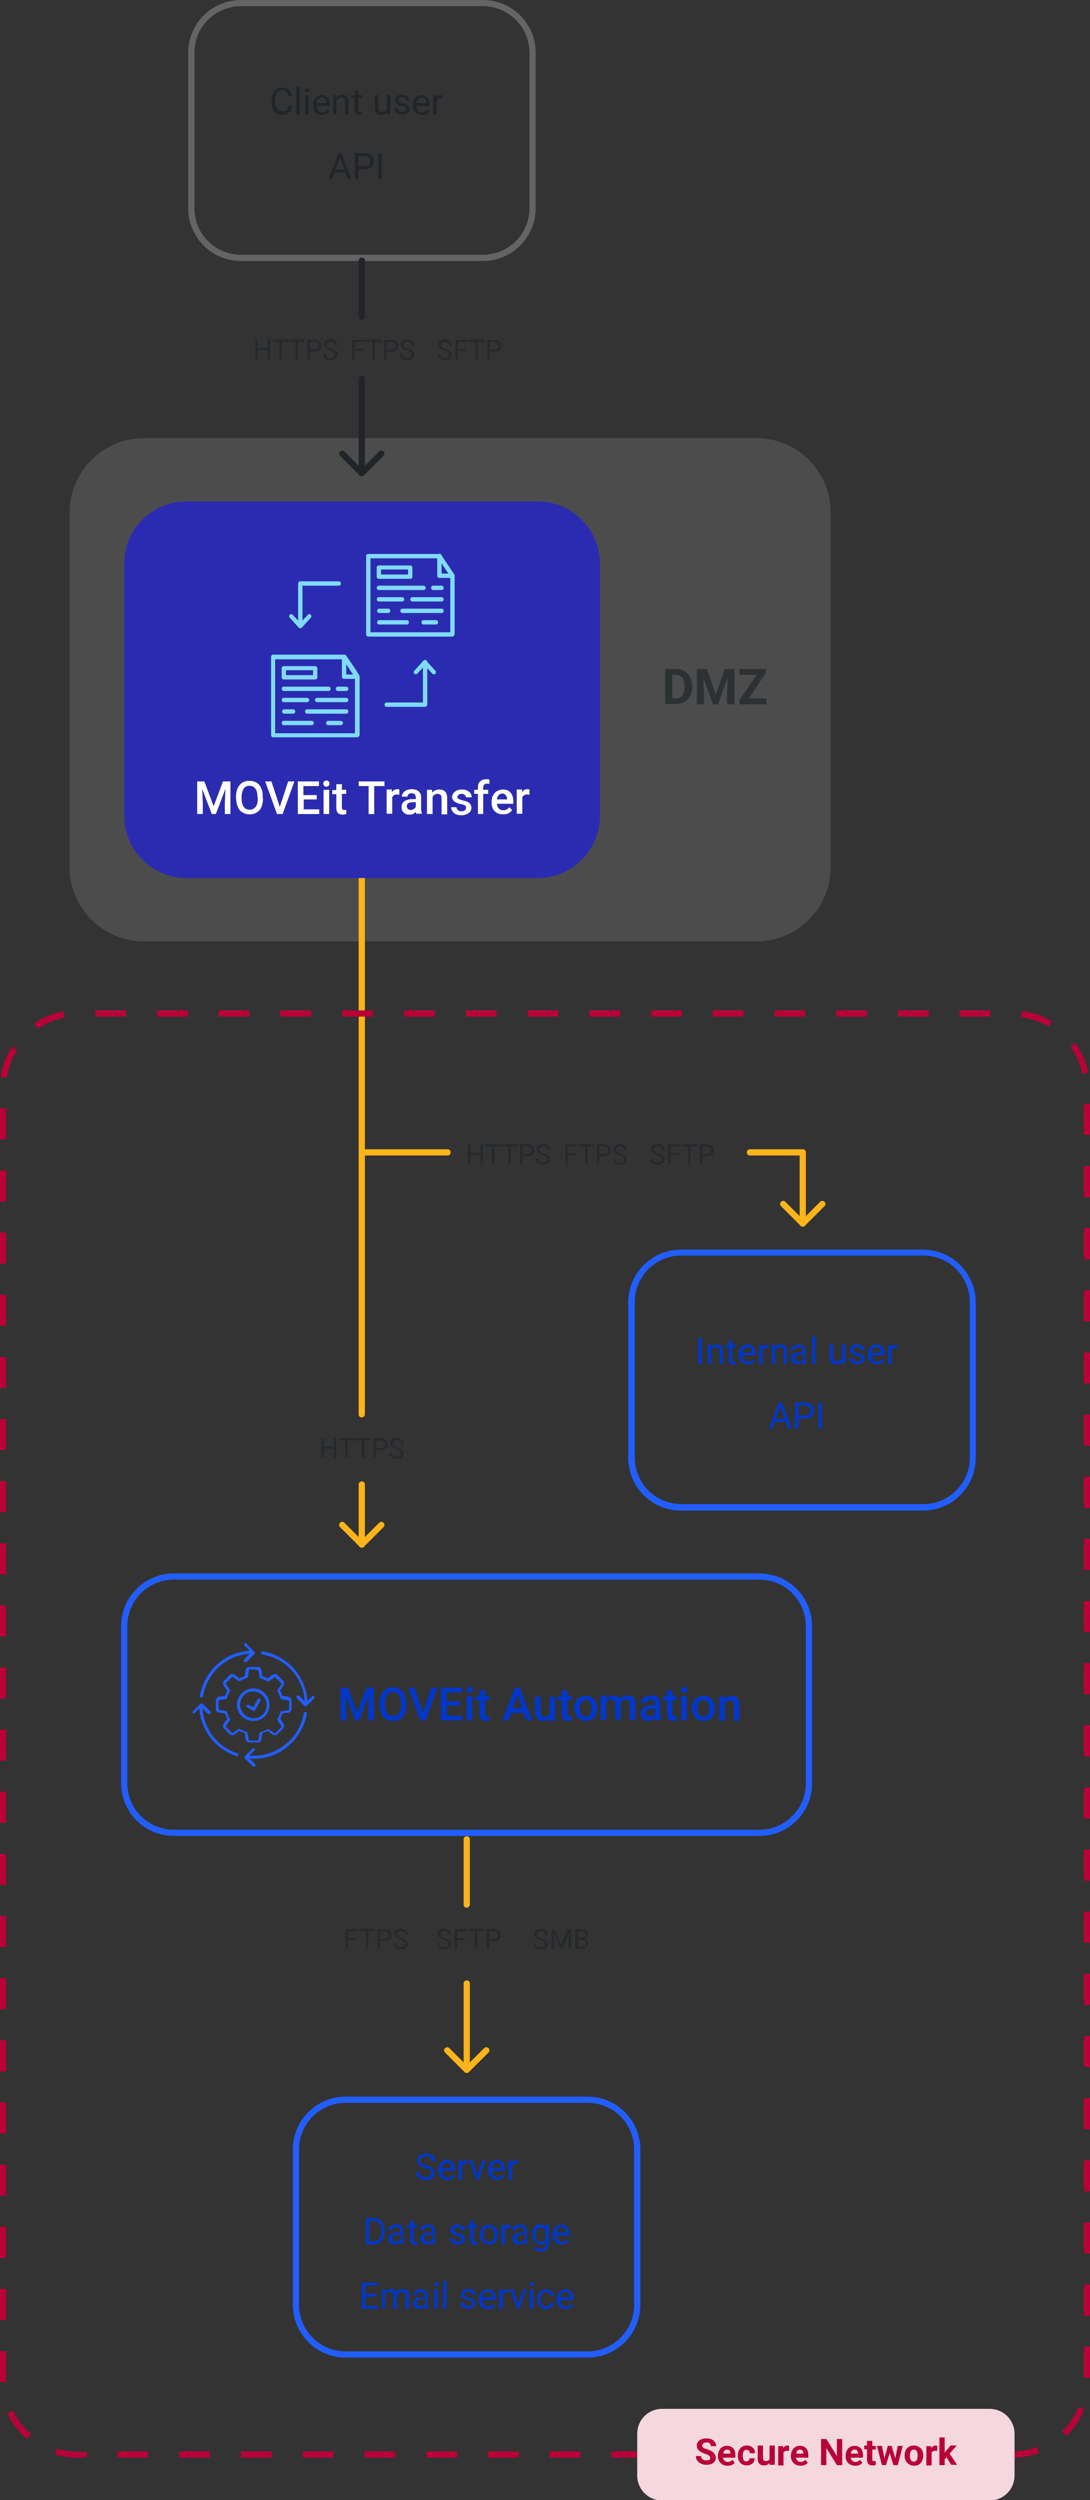 <?xml version="1.0" encoding="utf-8"?>
<!-- Generator: Adobe Illustrator 27.9.0, SVG Export Plug-In . SVG Version: 6.00 Build 0)  -->
<svg version="1.1" id="Layer_1" xmlns="http://www.w3.org/2000/svg" xmlns:xlink="http://www.w3.org/1999/xlink" x="0px" y="0px"
	 viewBox="0 0 351 804.7" style="enable-background:new 0 0 351 804.7;" xml:space="preserve">
<rect x="0" y="0" width="351" height="804.7" fill="#333333" stroke="none"/>
<style type="text/css">
	.st0{opacity:0.3;fill:#858585;enable-background:new    ;}
	.st1{opacity:0.7;fill:#212529;enable-background:new    ;}
	.st2{fill:none;}
	.st3{fill:#FFB419;}
	.st4{fill:#B90138;}
	.st5{fill:#212529;}
	.st6{opacity:0.6;fill:#858585;enable-background:new    ;}
	.st7{fill:#225EFF;}
	.st8{fill:#0037CB;}
	.st9{fill-rule:evenodd;clip-rule:evenodd;fill:#225EFF;}
	.st10{opacity:0.7;}
	.st11{fill:#FFFFFF;}
	.st12{opacity:0.16;fill:#B90138;enable-background:new    ;}
	.st13{fill:#2B2BB2;}
	.st14{fill-rule:evenodd;clip-rule:evenodd;fill:#80DBFA;}
</style>
<path class="st0" d="M46.4,141h197.1c13.3,0,24,10.7,24,24v114c0,13.3-10.7,24-24,24H46.4c-13.3,0-24-10.7-24-24V165
	C22.4,151.8,33.1,141,46.4,141z"/>
<path class="st1" d="M214.2,226.7v-11.4h3.5c1,0,1.9,0.2,2.7,0.7c0.8,0.5,1.4,1.1,1.8,1.9c0.4,0.8,0.7,1.8,0.7,2.8v0.5
	c0,1.1-0.2,2-0.7,2.8c-0.4,0.8-1,1.5-1.8,1.9c-0.8,0.5-1.7,0.7-2.7,0.7H214.2z M216.5,217.2v7.6h1.1c0.9,0,1.6-0.3,2.1-0.9
	c0.5-0.6,0.7-1.5,0.7-2.6v-0.6c0-1.2-0.2-2-0.7-2.6c-0.5-0.6-1.2-0.9-2.1-0.9H216.5z"/>
<path class="st1" d="M227.6,215.3l2.9,8.2l2.9-8.2h3.1v11.4h-2.4v-3.1l0.2-5.4l-3.1,8.5h-1.6l-3.1-8.5l0.2,5.4v3.1h-2.3v-11.4H227.6
	z"/>
<path class="st1" d="M241.1,224.8h5.7v1.9h-8.7v-1.4l5.6-8.1h-5.6v-1.9h8.5v1.3L241.1,224.8z"/>
<line class="st2" x1="116.5" y1="455.2" x2="116.5" y2="280.4"/>
<path class="st3" d="M116.5,456.2c-0.6,0-1-0.4-1-1V280.4c0-0.6,0.4-1,1-1s1,0.4,1,1v174.8C117.5,455.7,117.1,456.2,116.5,456.2z"/>
<path class="st4" d="M326.1,791h-9.9v-2h9.9c2.7,0,5.3-0.5,7.8-1.4l0.7,1.9C331.9,790.5,329.1,791,326.1,791z M306.3,791h-9.9v-2
	h9.9V791z M286.4,791h-9.9v-2h9.9V791z M266.5,791h-9.9v-2h9.9V791z M246.6,791h-9.9v-2h9.9V791z M226.7,791h-9.9v-2h9.9V791z
	 M206.8,791h-9.9v-2h9.9V791z M186.9,791H177v-2h9.9V791z M167,791h-9.9v-2h9.9V791z M147.2,791h-9.9v-2h9.9V791z M127.3,791h-9.9
	v-2h9.9V791z M107.4,791h-9.9v-2h9.9V791z M87.5,791h-9.9v-2h9.9V791z M67.6,791h-9.9v-2h9.9V791z M47.7,791h-9.9v-2h9.9V791z
	 M27.8,791h-3c-2.4,0-4.8-0.4-7.1-1l0.6-1.9c2.1,0.6,4.3,1,6.6,1h3V791z M8.7,785c-2.7-2.3-4.8-5-6.3-8.2l1.8-0.9
	c1.4,2.9,3.3,5.4,5.8,7.5L8.7,785z M343.4,784l-1.4-1.4c2.3-2.2,4.1-4.9,5.3-7.9l1.8,0.8C347.8,778.7,345.9,781.6,343.4,784z
	 M0,766.7c0-0.2,0-0.5,0-0.7v-9.3h2v9.3c0,0.2,0,0.5,0,0.7C2,766.7,0,766.7,0,766.7z M351,765.3h-2v-10h2V765.3z M2,746.7H0v-10h2
	C2,736.7,2,746.7,2,746.7z M351,745.3h-2v-10h2V745.3z M2,726.7H0v-10h2C2,716.7,2,726.7,2,726.7z M351,725.3h-2v-10h2V725.3z
	 M2,706.7H0v-10h2C2,696.7,2,706.7,2,706.7z M351,705.3h-2v-10h2V705.3z M2,686.7H0v-10h2C2,676.7,2,686.7,2,686.7z M351,685.3h-2
	v-10h2V685.3z M2,666.7H0v-10h2C2,656.7,2,666.7,2,666.7z M351,665.3h-2v-10h2V665.3z M2,646.7H0v-10h2C2,636.7,2,646.7,2,646.7z
	 M351,645.3h-2v-10h2V645.3z M2,626.7H0v-10h2C2,616.7,2,626.7,2,626.7z M351,625.3h-2v-10h2V625.3z M2,606.7H0v-10h2
	C2,596.7,2,606.7,2,606.7z M351,605.3h-2v-10h2V605.3z M2,586.7H0v-10h2C2,576.7,2,586.7,2,586.7z M351,585.3h-2v-10h2V585.3z
	 M2,566.7H0v-10h2C2,556.7,2,566.7,2,566.7z M351,565.3h-2v-10h2V565.3z M2,546.7H0v-10h2C2,536.7,2,546.7,2,546.7z M351,545.3h-2
	v-10h2V545.3z M2,526.7H0v-10h2C2,516.7,2,526.7,2,526.7z M351,525.3h-2v-10h2V525.3z M2,506.7H0v-10h2C2,496.7,2,506.7,2,506.7z
	 M351,505.3h-2v-10h2V505.3z M2,486.7H0v-10h2C2,476.7,2,486.7,2,486.7z M351,485.3h-2v-10h2V485.3z M2,466.7H0v-10h2
	C2,456.7,2,466.7,2,466.7z M351,465.3h-2v-10h2V465.3z M2,446.7H0v-10h2C2,436.7,2,446.7,2,446.7z M351,445.3h-2v-10h2V445.3z
	 M2,426.7H0v-10h2C2,416.7,2,426.7,2,426.7z M351,425.3h-2v-10h2V425.3z M2,406.7H0v-10h2C2,396.7,2,406.7,2,406.7z M351,405.3h-2
	v-10h2V405.3z M2,386.7H0v-10h2C2,376.7,2,386.7,2,386.7z M351,385.3h-2v-10h2V385.3z M2,366.7H0v-10h2C2,356.7,2,366.7,2,366.7z
	 M351,365.3h-2v-10h2V365.3z M2.2,346.9l-2-0.3c0.5-3.5,1.7-6.7,3.6-9.7l1.7,1.1C3.8,340.7,2.7,343.7,2.2,346.9z M348.5,345.6
	c-0.6-3.2-1.9-6.1-3.8-8.7l1.6-1.2c2,2.9,3.4,6,4.1,9.5L348.5,345.6z M12.1,331.1l-1.1-1.7c2.9-2,6.1-3.3,9.5-3.9l0.3,2
	C17.7,328.1,14.8,329.3,12.1,331.1z M337.8,330.4c-2.8-1.6-5.8-2.7-9-3l0.2-2c3.5,0.4,6.7,1.5,9.7,3.3L337.8,330.4z M319,327.2H309
	v-2h9.9V327.2z M299.1,327.2h-9.9v-2h9.9V327.2z M279.2,327.2h-9.9v-2h9.9V327.2z M259.3,327.2h-9.9v-2h9.9V327.2z M239.4,327.2
	h-9.9v-2h9.9V327.2z M219.6,327.2h-9.9v-2h9.9V327.2z M199.7,327.2h-9.9v-2h9.9V327.2z M179.8,327.2h-9.9v-2h9.9V327.2z
	 M159.9,327.2H150v-2h9.9V327.2z M140,327.2h-9.9v-2h9.9V327.2z M120.1,327.2h-9.9v-2h9.9V327.2z M100.2,327.2h-9.9v-2h9.9V327.2z
	 M80.3,327.2h-9.9v-2h9.9V327.2z M60.5,327.2h-9.9v-2h9.9V327.2z M40.6,327.2h-9.9v-2h9.9V327.2z"/>
<path class="st5" d="M94,34.2c-0.1,0.9-0.4,1.6-1,2.1c-0.6,0.5-1.3,0.7-2.2,0.7c-1,0-1.8-0.4-2.4-1.1s-0.9-1.7-0.9-2.9v-0.8
	c0-0.8,0.1-1.5,0.4-2.1s0.7-1,1.2-1.4s1.1-0.5,1.8-0.5c0.9,0,1.6,0.2,2.1,0.7c0.5,0.5,0.9,1.2,0.9,2.1h-1.1
	c-0.1-0.7-0.3-1.2-0.6-1.5c-0.3-0.3-0.8-0.5-1.3-0.5c-0.7,0-1.3,0.3-1.7,0.8s-0.6,1.3-0.6,2.2v0.8c0,0.9,0.2,1.6,0.6,2.2
	c0.4,0.5,0.9,0.8,1.6,0.8c0.6,0,1.1-0.1,1.4-0.4c0.3-0.3,0.5-0.8,0.7-1.5H94z"/>
<path class="st5" d="M96.5,36.9h-1.1V28h1.1V36.9z"/>
<path class="st5" d="M98.2,29c0-0.2,0.1-0.3,0.2-0.4c0.1-0.1,0.3-0.2,0.5-0.2c0.2,0,0.4,0.1,0.5,0.2s0.2,0.3,0.2,0.4
	s-0.1,0.3-0.2,0.4s-0.3,0.2-0.5,0.2c-0.2,0-0.4-0.1-0.5-0.2C98.3,29.3,98.2,29.2,98.2,29z M99.4,36.9h-1.1v-6.2h1.1V36.9z"/>
<path class="st5" d="M103.7,37c-0.8,0-1.5-0.3-2.1-0.8c-0.5-0.6-0.8-1.3-0.8-2.2v-0.2c0-0.6,0.1-1.2,0.4-1.7s0.6-0.9,1-1.1
	c0.4-0.3,0.9-0.4,1.4-0.4c0.8,0,1.4,0.3,1.9,0.8s0.7,1.3,0.7,2.3v0.4h-4.2c0,0.6,0.2,1.1,0.5,1.5c0.3,0.4,0.8,0.6,1.3,0.6
	c0.4,0,0.7-0.1,1-0.2c0.3-0.2,0.5-0.4,0.7-0.6l0.7,0.5C105.5,36.6,104.7,37,103.7,37z M103.5,31.4c-0.4,0-0.8,0.2-1.1,0.5
	c-0.3,0.3-0.5,0.8-0.5,1.3h3.1v-0.1c0-0.5-0.2-1-0.4-1.3C104.3,31.6,104,31.4,103.5,31.4z"/>
<path class="st5" d="M108.3,30.6l0,0.8c0.5-0.6,1.1-0.9,1.9-0.9c1.3,0,2,0.7,2,2.2v4.1h-1.1v-4.1c0-0.4-0.1-0.8-0.3-1
	c-0.2-0.2-0.5-0.3-0.9-0.3c-0.3,0-0.6,0.1-0.9,0.3c-0.3,0.2-0.5,0.4-0.6,0.7v4.4h-1.1v-6.2H108.3z"/>
<path class="st5" d="M115.3,29.1v1.5h1.2v0.8h-1.2v3.9c0,0.2,0.1,0.4,0.2,0.6s0.3,0.2,0.5,0.2c0.1,0,0.3,0,0.5-0.1v0.9
	c-0.3,0.1-0.6,0.1-0.8,0.1c-0.5,0-0.8-0.1-1.1-0.4c-0.2-0.3-0.4-0.7-0.4-1.2v-3.9h-1.1v-0.8h1.1v-1.5H115.3z"/>
<path class="st5" d="M124.5,36.3c-0.4,0.5-1,0.7-1.8,0.7c-0.7,0-1.2-0.2-1.5-0.6s-0.5-1-0.5-1.7v-4.1h1.1v4c0,0.9,0.4,1.4,1.2,1.4
	c0.8,0,1.4-0.3,1.6-0.9v-4.5h1.1v6.2h-1L124.5,36.3z"/>
<path class="st5" d="M130.8,35.2c0-0.3-0.1-0.5-0.3-0.7c-0.2-0.2-0.6-0.3-1.1-0.4s-1-0.3-1.3-0.4c-0.3-0.2-0.6-0.4-0.7-0.6
	c-0.2-0.2-0.2-0.5-0.2-0.8c0-0.5,0.2-0.9,0.6-1.3s1-0.5,1.7-0.5c0.7,0,1.3,0.2,1.7,0.5c0.4,0.4,0.7,0.8,0.7,1.4h-1.1
	c0-0.3-0.1-0.5-0.4-0.8c-0.2-0.2-0.6-0.3-0.9-0.3c-0.4,0-0.7,0.1-0.9,0.3s-0.3,0.4-0.3,0.7c0,0.3,0.1,0.5,0.3,0.6
	c0.2,0.1,0.6,0.3,1.1,0.4c0.5,0.1,1,0.3,1.3,0.4c0.3,0.2,0.6,0.4,0.7,0.6s0.2,0.5,0.2,0.8c0,0.6-0.2,1-0.7,1.3
	c-0.4,0.3-1,0.5-1.7,0.5c-0.5,0-0.9-0.1-1.3-0.3c-0.4-0.2-0.7-0.4-0.9-0.7c-0.2-0.3-0.3-0.7-0.3-1h1.1c0,0.4,0.2,0.6,0.4,0.8
	c0.3,0.2,0.6,0.3,1.1,0.3c0.4,0,0.7-0.1,1-0.2C130.6,35.7,130.8,35.5,130.8,35.2z"/>
<path class="st5" d="M135.8,37c-0.8,0-1.5-0.3-2.1-0.8c-0.5-0.6-0.8-1.3-0.8-2.2v-0.2c0-0.6,0.1-1.2,0.4-1.7s0.6-0.9,1-1.1
	c0.4-0.3,0.9-0.4,1.4-0.4c0.8,0,1.4,0.3,1.9,0.8s0.7,1.3,0.7,2.3v0.4H134c0,0.6,0.2,1.1,0.5,1.5c0.3,0.4,0.8,0.6,1.3,0.6
	c0.4,0,0.7-0.1,1-0.2c0.3-0.2,0.5-0.4,0.7-0.6l0.7,0.5C137.6,36.6,136.9,37,135.8,37z M135.7,31.4c-0.4,0-0.8,0.2-1.1,0.5
	c-0.3,0.3-0.5,0.8-0.5,1.3h3.1v-0.1c0-0.5-0.2-1-0.4-1.3C136.5,31.6,136.1,31.4,135.7,31.4z"/>
<path class="st5" d="M142.5,31.6c-0.2,0-0.3,0-0.5,0c-0.7,0-1.2,0.3-1.4,0.9v4.4h-1.1v-6.2h1l0,0.7c0.3-0.6,0.8-0.8,1.5-0.8
	c0.2,0,0.4,0,0.5,0.1V31.6z"/>
<path class="st5" d="M111.2,55.5h-3.5l-0.8,2.2h-1.1l3.2-8.4h1l3.2,8.4H112L111.2,55.5z M108,54.6h2.9l-1.4-3.9L108,54.6z"/>
<path class="st5" d="M115.4,54.4v3.3h-1.1v-8.4h3.1c0.9,0,1.6,0.2,2.2,0.7s0.8,1.1,0.8,1.9c0,0.8-0.3,1.4-0.8,1.9
	c-0.5,0.4-1.2,0.7-2.2,0.7H115.4z M115.4,53.5h2c0.6,0,1-0.1,1.4-0.4c0.3-0.3,0.5-0.7,0.5-1.2c0-0.5-0.2-0.9-0.5-1.2
	c-0.3-0.3-0.7-0.5-1.3-0.5h-2.1V53.5z"/>
<path class="st5" d="M122.9,57.7h-1.1v-8.4h1.1V57.7z"/>
<path class="st6" d="M155.5,84H77.6c-9.4,0-17-7.6-17-17V17c0-9.4,7.6-17,17-17h77.9c9.4,0,17,7.6,17,17v50
	C172.5,76.4,164.9,84,155.5,84z M77.6,2c-8.3,0-15,6.7-15,15v50c0,8.3,6.7,15,15,15h77.9c8.3,0,15-6.7,15-15V17c0-8.3-6.7-15-15-15
	C155.5,2,77.6,2,77.6,2z"/>
<path class="st7" d="M244.6,590.9H56c-9.4,0-17-7.6-17-17v-50.5c0-9.4,7.6-17,17-17h188.5c9.4,0,17,7.6,17,17v50.5
	C261.6,583.3,253.9,590.9,244.6,590.9L244.6,590.9z M56,508.4c-8.3,0-15,6.7-15,15v50.5c0,8.3,6.7,15,15,15h188.5
	c8.3,0,15-6.7,15-15v-50.5c0-8.3-6.7-15-15-15C244.6,508.4,56,508.4,56,508.4z"/>
<path class="st8" d="M112,543.2l3,8l3-8h2.4v10.5h-1.8v-3.5l0.2-4.6l-3.1,8.1h-1.3l-3.1-8.1l0.2,4.6v3.5h-1.8v-10.5H112z"/>
<path class="st8" d="M130.9,548.8c0,1-0.2,1.9-0.5,2.7s-0.9,1.4-1.5,1.8c-0.7,0.4-1.4,0.6-2.3,0.6c-0.9,0-1.6-0.2-2.3-0.6
	c-0.7-0.4-1.2-1-1.5-1.8c-0.4-0.8-0.5-1.7-0.6-2.7v-0.6c0-1,0.2-1.9,0.5-2.7c0.4-0.8,0.9-1.4,1.5-1.8c0.7-0.4,1.4-0.6,2.3-0.6
	c0.9,0,1.6,0.2,2.3,0.6c0.7,0.4,1.2,1,1.5,1.8s0.5,1.7,0.5,2.7V548.8z M129.1,548.2c0-1.2-0.2-2.1-0.7-2.7c-0.4-0.6-1.1-0.9-1.9-0.9
	c-0.8,0-1.4,0.3-1.8,0.9s-0.7,1.5-0.7,2.6v0.6c0,1.2,0.2,2,0.7,2.7c0.4,0.6,1.1,0.9,1.9,0.9c0.8,0,1.4-0.3,1.9-0.9
	c0.4-0.6,0.7-1.5,0.7-2.7V548.2z"/>
<path class="st8" d="M136.2,551.4l2.7-8.2h2l-3.8,10.5h-1.8l-3.8-10.5h2L136.2,551.4z"/>
<path class="st8" d="M148.2,549h-4.3v3.2h5v1.5h-6.9v-10.5h6.8v1.5h-5v2.9h4.3V549z"/>
<path class="st8" d="M150.3,543.9c0-0.3,0.1-0.5,0.3-0.7s0.4-0.3,0.7-0.3c0.3,0,0.6,0.1,0.7,0.3s0.3,0.4,0.3,0.7
	c0,0.3-0.1,0.5-0.3,0.7c-0.2,0.2-0.4,0.3-0.7,0.3c-0.3,0-0.6-0.1-0.7-0.3C150.3,544.4,150.3,544.2,150.3,543.9z M152.1,553.7h-1.8
	v-7.8h1.8V553.7z"/>
<path class="st8" d="M156.2,544v1.9h1.4v1.3h-1.4v4.4c0,0.3,0.1,0.5,0.2,0.6c0.1,0.1,0.3,0.2,0.6,0.2c0.2,0,0.4,0,0.6-0.1v1.4
	c-0.4,0.1-0.8,0.2-1.2,0.2c-1.3,0-2-0.7-2-2.2v-4.4h-1.3v-1.3h1.3V544H156.2z"/>
<path class="st8" d="M168.6,551.3h-4.1l-0.8,2.4h-1.9l4-10.5h1.6l4,10.5h-1.9L168.6,551.3z M165.1,549.8h3l-1.5-4.4L165.1,549.8z"/>
<path class="st8" d="M177.1,553c-0.5,0.6-1.2,0.9-2.2,0.9c-0.8,0-1.5-0.2-1.9-0.7c-0.4-0.5-0.7-1.2-0.7-2.1v-5h1.8v5
	c0,1,0.4,1.5,1.2,1.5c0.8,0,1.4-0.3,1.7-0.9v-5.6h1.8v7.8h-1.7L177.1,553z"/>
<path class="st8" d="M182.7,544v1.9h1.4v1.3h-1.4v4.4c0,0.3,0.1,0.5,0.2,0.6c0.1,0.1,0.3,0.2,0.6,0.2c0.2,0,0.4,0,0.6-0.1v1.4
	c-0.4,0.1-0.8,0.2-1.2,0.2c-1.3,0-2-0.7-2-2.2v-4.4h-1.3v-1.3h1.3V544H182.7z"/>
<path class="st8" d="M184.9,549.8c0-0.8,0.2-1.5,0.5-2.1c0.3-0.6,0.7-1.1,1.3-1.4c0.5-0.3,1.2-0.5,1.9-0.5c1.1,0,1.9,0.3,2.6,1
	c0.7,0.7,1,1.6,1.1,2.7l0,0.4c0,0.8-0.1,1.5-0.4,2.1c-0.3,0.6-0.7,1.1-1.3,1.4c-0.5,0.3-1.2,0.5-1.9,0.5c-1.1,0-2-0.4-2.6-1.1
	S184.9,551.1,184.9,549.8L184.9,549.8z M186.7,549.9c0,0.8,0.2,1.4,0.5,1.9c0.3,0.5,0.8,0.7,1.4,0.7s1.1-0.2,1.4-0.7
	c0.3-0.5,0.5-1.1,0.5-2c0-0.8-0.2-1.4-0.5-1.9s-0.8-0.7-1.4-0.7c-0.6,0-1,0.2-1.4,0.7S186.7,549,186.7,549.9z"/>
<path class="st8" d="M195.3,545.9l0.1,0.8c0.5-0.6,1.3-1,2.2-1c1,0,1.8,0.4,2.1,1.2c0.6-0.8,1.4-1.2,2.4-1.2c0.9,0,1.5,0.2,1.9,0.7
	c0.4,0.5,0.6,1.2,0.6,2.1v5.1h-1.8v-5.1c0-0.5-0.1-0.9-0.3-1.1c-0.2-0.2-0.6-0.3-1.1-0.3c-0.4,0-0.7,0.1-1,0.3
	c-0.3,0.2-0.4,0.5-0.5,0.8l0,5.3h-1.8v-5.1c0-0.9-0.5-1.4-1.4-1.4c-0.7,0-1.2,0.3-1.5,0.9v5.6h-1.8v-7.8H195.3z"/>
<path class="st8" d="M211.1,553.7c-0.1-0.1-0.1-0.4-0.2-0.7c-0.6,0.6-1.2,0.9-2,0.9c-0.8,0-1.4-0.2-1.9-0.7c-0.5-0.4-0.7-1-0.7-1.7
	c0-0.8,0.3-1.5,0.9-1.9s1.5-0.7,2.6-0.7h1.1v-0.5c0-0.4-0.1-0.7-0.3-1c-0.2-0.2-0.6-0.4-1-0.4c-0.4,0-0.7,0.1-1,0.3
	s-0.4,0.5-0.4,0.8h-1.8c0-0.4,0.1-0.8,0.4-1.2c0.3-0.4,0.7-0.7,1.2-0.9c0.5-0.2,1-0.3,1.6-0.3c0.9,0,1.6,0.2,2.2,0.7
	s0.8,1.1,0.8,1.9v3.5c0,0.7,0.1,1.3,0.3,1.7v0.1H211.1z M209.2,552.5c0.3,0,0.7-0.1,1-0.3c0.3-0.2,0.5-0.4,0.7-0.7v-1.5h-0.9
	c-0.6,0-1.1,0.1-1.5,0.3c-0.3,0.2-0.5,0.5-0.5,1c0,0.3,0.1,0.6,0.3,0.8C208.5,552.4,208.8,552.5,209.2,552.5z"/>
<path class="st8" d="M216.6,544v1.9h1.4v1.3h-1.4v4.4c0,0.3,0.1,0.5,0.2,0.6c0.1,0.1,0.3,0.2,0.6,0.2c0.2,0,0.4,0,0.6-0.1v1.4
	c-0.4,0.1-0.8,0.2-1.2,0.2c-1.3,0-2-0.7-2-2.2v-4.4h-1.3v-1.3h1.3V544H216.6z"/>
<path class="st8" d="M219.4,543.9c0-0.3,0.1-0.5,0.3-0.7s0.4-0.3,0.7-0.3c0.3,0,0.6,0.1,0.7,0.3s0.3,0.4,0.3,0.7
	c0,0.3-0.1,0.5-0.3,0.7c-0.2,0.2-0.4,0.3-0.7,0.3c-0.3,0-0.6-0.1-0.7-0.3C219.4,544.4,219.4,544.2,219.4,543.9z M221.2,553.7h-1.8
	v-7.8h1.8V553.7z"/>
<path class="st8" d="M222.8,549.8c0-0.8,0.2-1.5,0.5-2.1c0.3-0.6,0.7-1.1,1.3-1.4c0.5-0.3,1.2-0.5,1.9-0.5c1.1,0,1.9,0.3,2.6,1
	c0.7,0.7,1,1.6,1.1,2.7l0,0.4c0,0.8-0.1,1.5-0.4,2.1c-0.3,0.6-0.7,1.1-1.3,1.4c-0.5,0.3-1.2,0.5-1.9,0.5c-1.1,0-2-0.4-2.6-1.1
	S222.8,551.1,222.8,549.8L222.8,549.8z M224.6,549.9c0,0.8,0.2,1.4,0.5,1.9c0.3,0.5,0.8,0.7,1.4,0.7s1.1-0.2,1.4-0.7
	c0.3-0.5,0.5-1.1,0.5-2c0-0.8-0.2-1.4-0.5-1.9s-0.8-0.7-1.4-0.7c-0.6,0-1,0.2-1.4,0.7S224.6,549,224.6,549.9z"/>
<path class="st8" d="M233.2,545.9l0.1,0.9c0.6-0.7,1.3-1,2.3-1c1.6,0,2.5,0.9,2.5,2.8v5.2h-1.8v-5c0-0.5-0.1-0.9-0.3-1.1
	c-0.2-0.2-0.6-0.4-1-0.4c-0.7,0-1.2,0.3-1.6,1v5.5h-1.8v-7.8H233.2z"/>
<path class="st9" d="M79.7,549.6l1.8,1c0.1,0,0.2,0.1,0.2,0.1c0,0,0.1,0,0.1,0c0.1,0,0.1,0,0.2-0.1c0,0,0.1-0.1,0.1-0.1l1.7-3
	c0-0.1,0.1-0.1,0.1-0.2c0-0.1,0-0.1,0-0.2c0-0.1,0-0.1-0.1-0.2s-0.1-0.1-0.1-0.1s-0.1-0.1-0.2-0.1c-0.1,0-0.1,0-0.2,0
	c-0.1,0-0.1,0-0.2,0.1c0,0-0.1,0.1-0.1,0.1l-1.5,2.6l-1.4-0.8c-0.1-0.1-0.2-0.1-0.4,0c-0.1,0-0.2,0.1-0.3,0.2s-0.1,0.2,0,0.4
	C79.5,549.4,79.5,549.5,79.7,549.6C79.7,549.6,79.7,549.6,79.7,549.6z M79.1,528.8L79.1,528.8c-0.1,0-0.2,0-0.3,0.1
	c-0.1,0.1-0.1,0.1-0.2,0.2s0,0.2,0,0.3c0,0.1,0.1,0.2,0.1,0.2l1.7,1.7c-3.9,0.2-7.6,1.8-10.5,4.4c-2.9,2.6-4.8,6.2-5.5,10
	c0,0.1,0,0.1,0,0.2c0,0.1,0,0.1,0.1,0.2c0,0.1,0.1,0.1,0.1,0.1s0.1,0.1,0.2,0.1c0,0,0.1,0,0.1,0c0.1,0,0.2,0,0.3-0.1
	c0.1-0.1,0.1-0.2,0.2-0.3c0.6-3.6,2.4-6.9,5.1-9.4c2.7-2.5,6.2-4,9.9-4.2l-1.7,1.7c0,0-0.1,0.1-0.1,0.2c0,0.1,0,0.1,0,0.2
	s0,0.1,0,0.2c0,0.1,0.1,0.1,0.1,0.2c0,0,0.1,0.1,0.2,0.1c0.1,0,0.1,0,0.2,0c0.1,0,0.1,0,0.2,0c0.1,0,0.1-0.1,0.2-0.1l2.5-2.5
	c0.1-0.1,0.1-0.2,0.1-0.3s0-0.2-0.1-0.3l-2.5-2.5C79.4,528.8,79.2,528.8,79.1,528.8L79.1,528.8L79.1,528.8z M77.3,548.7
	c0-0.8,0.3-1.7,0.7-2.4c0.5-0.7,1.1-1.3,1.9-1.6c0.8-0.3,1.6-0.4,2.5-0.2c0.8,0.2,1.6,0.6,2.2,1.2c0.6,0.6,1,1.4,1.2,2.2
	c0.2,0.8,0.1,1.7-0.2,2.5c-0.3,0.8-0.9,1.5-1.6,1.9c-0.7,0.5-1.5,0.7-2.4,0.7c-1.1,0-2.2-0.5-3-1.3S77.3,549.8,77.3,548.7
	L77.3,548.7z M81.6,543.4c1,0,2.1,0.3,2.9,0.9s1.5,1.4,1.9,2.4c0.4,1,0.5,2,0.3,3c-0.2,1-0.7,2-1.4,2.7c-0.7,0.7-1.7,1.2-2.7,1.4
	c-1,0.2-2.1,0.1-3-0.3c-1-0.4-1.8-1.1-2.4-1.9s-0.9-1.9-0.9-2.9c0-1.4,0.6-2.7,1.5-3.7C78.9,544,80.2,543.4,81.6,543.4L81.6,543.4z
	 M83,537.5c0.1,0,0.1,0,0.1,0c0,0,0.1,0.1,0.1,0.1l0.4,2.3c0,0.1,0.1,0.2,0.1,0.2c0.1,0.1,0.1,0.1,0.2,0.1c0.7,0.2,1.4,0.5,2.1,0.9
	c0.1,0,0.2,0.1,0.3,0.1c0.1,0,0.2,0,0.3-0.1l1.9-1.3c0,0,0.1,0,0.1,0c0.1,0,0.1,0,0.1,0.1l1.9,1.9c0,0,0.1,0.1,0.1,0.1
	c0,0.1,0,0.1,0,0.1l-1.3,1.9c-0.1,0.1-0.1,0.2-0.1,0.3c0,0.1,0,0.2,0.1,0.3c0.4,0.6,0.7,1.3,0.9,2.1c0,0.1,0.1,0.2,0.1,0.2
	c0.1,0.1,0.2,0.1,0.2,0.1l2.3,0.4c0.1,0,0.1,0,0.1,0.1c0,0,0.1,0.1,0.1,0.1v2.7c0,0.1,0,0.1-0.1,0.1c0,0-0.1,0.1-0.1,0.1l-2.3,0.4
	c-0.1,0-0.2,0.1-0.2,0.1s-0.1,0.1-0.1,0.2c-0.2,0.7-0.5,1.4-0.9,2.1c0,0.1-0.1,0.2-0.1,0.3c0,0.1,0,0.2,0.1,0.3l1.3,1.9
	c0,0,0,0.1,0,0.1c0,0.1,0,0.1-0.1,0.1l-1.9,1.9c0,0-0.1,0.1-0.1,0.1c-0.1,0-0.1,0-0.1,0l-1.9-1.3c-0.1-0.1-0.2-0.1-0.3-0.1
	c-0.1,0-0.2,0-0.3,0.1c-0.6,0.4-1.3,0.7-2.1,0.9c-0.1,0-0.2,0.1-0.2,0.1c-0.1,0.1-0.1,0.2-0.1,0.2l-0.4,2.3c0,0.1,0,0.1-0.1,0.1
	c0,0-0.1,0.1-0.1,0h-2.7c-0.1,0-0.1,0-0.1-0.1s-0.1-0.1-0.1-0.1l-0.4-2.3c0-0.1-0.1-0.2-0.1-0.2c-0.1-0.1-0.1-0.1-0.2-0.1
	c-0.7-0.2-1.4-0.5-2.1-0.9c-0.1,0-0.2-0.1-0.2-0.1c-0.1,0-0.2,0-0.3,0.1l-1.9,1.3c0,0-0.1,0-0.1,0c-0.1,0-0.1,0-0.1-0.1l-1.9-1.9
	c0,0-0.1-0.1-0.1-0.1c0-0.1,0-0.1,0-0.1l1.3-1.9c0.1-0.1,0.1-0.2,0.1-0.3c0-0.1,0-0.2-0.1-0.3c-0.4-0.6-0.7-1.3-0.9-2.1
	c0-0.1-0.1-0.2-0.1-0.2c-0.1-0.1-0.2-0.1-0.2-0.1l-2.3-0.4c-0.1,0-0.1,0-0.1-0.1c0,0,0-0.1,0-0.1v-2.7c0-0.1,0-0.1,0-0.1
	c0,0,0.1-0.1,0.1-0.1l2.3-0.4c0.1,0,0.2-0.1,0.2-0.1c0.1-0.1,0.1-0.1,0.1-0.2c0.2-0.7,0.5-1.4,0.9-2.1c0-0.1,0.1-0.2,0.1-0.3
	c0-0.1,0-0.2-0.1-0.3l-1.3-1.9c0,0,0-0.1,0-0.1s0-0.1,0.1-0.1l1.9-1.9c0,0,0.1-0.1,0.1-0.1c0.1,0,0.1,0,0.1,0l1.9,1.3
	c0.1,0.1,0.2,0.1,0.3,0.1c0.1,0,0.2,0,0.3-0.1c0.6-0.4,1.3-0.7,2.1-0.9c0.1,0,0.2-0.1,0.2-0.1c0.1-0.1,0.1-0.2,0.1-0.2l0.4-2.3
	c0-0.1,0-0.1,0.1-0.1c0,0,0.1-0.1,0.1-0.1L83,537.5L83,537.5z M80.3,536.5H83c0.3,0,0.5,0.1,0.8,0.3c0.2,0.2,0.4,0.4,0.4,0.7l0.3,2
	c0.6,0.2,1.2,0.4,1.7,0.7l1.6-1.2c0.2-0.2,0.5-0.2,0.8-0.2s0.5,0.1,0.7,0.3l1.9,1.9c0.2,0.2,0.3,0.5,0.3,0.7s-0.1,0.6-0.2,0.8
	l-1.1,1.6c0.3,0.5,0.5,1.1,0.7,1.7l2,0.3c0.3,0,0.5,0.2,0.7,0.4c0.2,0.2,0.3,0.5,0.3,0.8v2.7c0,0.3-0.1,0.5-0.3,0.8
	c-0.2,0.2-0.4,0.4-0.7,0.4l-2,0.3c-0.2,0.6-0.4,1.2-0.7,1.7l1.1,1.6c0.2,0.2,0.2,0.5,0.2,0.8c0,0.3-0.1,0.5-0.3,0.7l-1.9,1.9
	c-0.2,0.2-0.5,0.3-0.7,0.3c-0.3,0-0.6-0.1-0.8-0.2l-1.6-1.2c-0.5,0.3-1.1,0.5-1.7,0.7l-0.3,2c0,0.3-0.2,0.5-0.4,0.7
	c-0.2,0.2-0.5,0.3-0.8,0.3h-2.7c-0.3,0-0.5-0.1-0.8-0.3c-0.2-0.2-0.4-0.4-0.4-0.7l-0.3-2c-0.6-0.2-1.2-0.4-1.7-0.7l-1.6,1.2
	c-0.2,0.2-0.5,0.2-0.8,0.2s-0.5-0.1-0.7-0.3l-1.9-1.9c-0.2-0.2-0.3-0.5-0.3-0.7c0-0.3,0.1-0.6,0.2-0.8l1.2-1.6
	c-0.3-0.5-0.5-1.1-0.7-1.7l-2-0.3c-0.3,0-0.5-0.2-0.7-0.4c-0.2-0.2-0.3-0.5-0.3-0.8v-2.7c0-0.3,0.1-0.5,0.3-0.8
	c0.2-0.2,0.4-0.4,0.7-0.4l2-0.3c0.2-0.6,0.4-1.2,0.7-1.7l-1.2-1.6c-0.2-0.2-0.2-0.5-0.2-0.8c0-0.3,0.1-0.5,0.3-0.7l1.9-1.9
	c0.2-0.2,0.5-0.3,0.7-0.3c0.3,0,0.6,0.1,0.8,0.2l1.6,1.2c0.5-0.3,1.1-0.5,1.7-0.7l0.3-2c0-0.3,0.2-0.5,0.4-0.7S80,536.5,80.3,536.5
	L80.3,536.5z M62.5,551.5l1.7-1.7c0.2,3.5,1.5,6.8,3.6,9.5c2.1,2.7,5,4.8,8.3,5.9c0,0,0.1,0,0.2,0c0.1,0,0.2,0,0.3-0.1
	c0.1-0.1,0.1-0.2,0.2-0.3c0-0.1,0-0.2-0.1-0.3c-0.1-0.1-0.1-0.2-0.3-0.2c-3.1-1-5.8-2.9-7.8-5.5c-2-2.6-3.2-5.7-3.4-8.9l1.7,1.7
	c0,0,0.1,0.1,0.2,0.1c0.1,0,0.1,0,0.2,0c0.1,0,0.1,0,0.2,0c0.1,0,0.1-0.1,0.2-0.1c0,0,0.1-0.1,0.1-0.2c0-0.1,0-0.1,0-0.2
	c0-0.1,0-0.1,0-0.2c0-0.1-0.1-0.1-0.1-0.2l-2.5-2.5c-0.1-0.1-0.2-0.1-0.3-0.1s-0.2,0.1-0.3,0.1l-2.5,2.5c-0.1,0.1-0.1,0.2-0.1,0.3
	c0,0.1,0.1,0.2,0.1,0.3c0.1,0.1,0.2,0.1,0.3,0.1C62.3,551.7,62.4,551.6,62.5,551.5L62.5,551.5z M100.7,545.8l-1.7,1.7
	c-0.3-3.9-1.8-7.6-4.4-10.5c-2.6-2.9-6.2-4.9-10-5.5c-0.1,0-0.2,0-0.3,0.1c-0.1,0.1-0.2,0.2-0.2,0.3c0,0.1,0,0.2,0.1,0.4
	c0.1,0.1,0.2,0.2,0.3,0.2c3.6,0.6,7,2.4,9.4,5.1c2.5,2.7,4,6.2,4.2,9.9l-1.7-1.7c0,0-0.1-0.1-0.2-0.1s-0.1,0-0.2,0s-0.1,0-0.2,0
	c-0.1,0-0.1,0.1-0.2,0.1s-0.1,0.1-0.1,0.2c0,0.1,0,0.1,0,0.2s0,0.1,0,0.2s0.1,0.1,0.1,0.2l2.5,2.5c0.1,0.1,0.2,0.1,0.3,0.1
	c0.1,0,0.2-0.1,0.3-0.1l2.5-2.5c0.1-0.1,0.1-0.2,0.1-0.3c0-0.1-0.1-0.2-0.1-0.3s-0.2-0.1-0.3-0.1
	C100.9,545.7,100.8,545.7,100.7,545.8L100.7,545.8z M92.9,561.9c3.1-2.7,5.2-6.3,5.9-10.3c0-0.1,0-0.1,0-0.2c0-0.1,0-0.1-0.1-0.2
	c0-0.1-0.1-0.1-0.1-0.1c-0.1,0-0.1-0.1-0.2-0.1c-0.1,0-0.1,0-0.2,0c-0.1,0-0.1,0-0.2,0.1c-0.1,0-0.1,0.1-0.1,0.1
	c0,0.1-0.1,0.1-0.1,0.2c-0.6,3.8-2.6,7.3-5.6,9.8s-6.7,3.9-10.6,3.9c-0.4,0-0.9,0-1.3-0.1l1.7-1.7c0.1-0.1,0.1-0.2,0.1-0.3
	c0-0.1,0-0.2-0.1-0.3c-0.1-0.1-0.2-0.1-0.3-0.1c-0.1,0-0.2,0.1-0.3,0.1l-2.5,2.5c0,0-0.1,0.1-0.1,0.2c0,0.1,0,0.1,0,0.2
	c0,0.1,0,0.1,0,0.2c0,0.1,0.1,0.1,0.1,0.2l2.5,2.5c0,0,0.1,0.1,0.2,0.1c0.1,0,0.1,0,0.2,0c0.1,0,0.2,0,0.3-0.1
	c0.1-0.1,0.1-0.1,0.2-0.2c0-0.1,0-0.2,0-0.3c0-0.1-0.1-0.2-0.1-0.2l-1.8-1.8c0.5,0,1,0.1,1.4,0.1C85.8,566.1,89.8,564.6,92.9,561.9
	L92.9,561.9z"/>
<path class="st8" d="M137.1,697.8c-0.9-0.3-1.6-0.6-2.1-1c-0.4-0.4-0.6-0.9-0.6-1.5c0-0.7,0.3-1.2,0.8-1.6s1.2-0.6,2.1-0.6
	c0.6,0,1.1,0.1,1.5,0.3c0.5,0.2,0.8,0.5,1,0.9c0.2,0.4,0.4,0.8,0.4,1.3H139c0-0.5-0.2-0.9-0.5-1.2c-0.3-0.3-0.8-0.4-1.4-0.4
	c-0.5,0-1,0.1-1.3,0.4c-0.3,0.2-0.5,0.6-0.5,1c0,0.3,0.1,0.6,0.4,0.9c0.3,0.2,0.8,0.5,1.5,0.6s1.2,0.4,1.6,0.6s0.7,0.5,0.9,0.8
	c0.2,0.3,0.3,0.7,0.3,1.1c0,0.7-0.3,1.2-0.8,1.6c-0.5,0.4-1.2,0.6-2.1,0.6c-0.6,0-1.1-0.1-1.6-0.3c-0.5-0.2-0.9-0.5-1.2-0.9
	c-0.3-0.4-0.4-0.8-0.4-1.3h1.1c0,0.5,0.2,0.9,0.6,1.2c0.4,0.3,0.9,0.4,1.5,0.4c0.6,0,1-0.1,1.3-0.4s0.5-0.6,0.5-1s-0.1-0.7-0.4-1
	C138.3,698.2,137.8,698,137.1,697.8z"/>
<path class="st8" d="M144,701.6c-0.8,0-1.5-0.3-2.1-0.8c-0.5-0.6-0.8-1.3-0.8-2.2v-0.2c0-0.6,0.1-1.2,0.4-1.7s0.6-0.9,1-1.1
	c0.4-0.3,0.9-0.4,1.4-0.4c0.8,0,1.4,0.3,1.9,0.8s0.7,1.3,0.7,2.3v0.4h-4.2c0,0.6,0.2,1.1,0.5,1.5c0.3,0.4,0.8,0.6,1.3,0.6
	c0.4,0,0.7-0.1,1-0.2c0.3-0.2,0.5-0.4,0.7-0.6l0.7,0.5C145.8,701.2,145.1,701.6,144,701.6z M143.9,696.1c-0.4,0-0.8,0.2-1.1,0.5
	c-0.3,0.3-0.5,0.8-0.5,1.3h3.1v-0.1c0-0.5-0.2-1-0.4-1.3C144.7,696.2,144.3,696.1,143.9,696.1z"/>
<path class="st8" d="M150.7,696.3c-0.2,0-0.3,0-0.5,0c-0.7,0-1.2,0.3-1.4,0.9v4.4h-1.1v-6.2h1l0,0.7c0.3-0.6,0.8-0.8,1.5-0.8
	c0.2,0,0.4,0,0.5,0.1V696.3z"/>
<path class="st8" d="M153.8,700.1l1.5-4.8h1.1l-2.2,6.2h-0.8l-2.3-6.2h1.1L153.8,700.1z"/>
<path class="st8" d="M160.1,701.6c-0.8,0-1.5-0.3-2.1-0.8c-0.5-0.6-0.8-1.3-0.8-2.2v-0.2c0-0.6,0.1-1.2,0.4-1.7s0.6-0.9,1-1.1
	c0.4-0.3,0.9-0.4,1.4-0.4c0.8,0,1.4,0.3,1.9,0.8s0.7,1.3,0.7,2.3v0.4h-4.2c0,0.6,0.2,1.1,0.5,1.5c0.3,0.4,0.8,0.6,1.3,0.6
	c0.4,0,0.7-0.1,1-0.2c0.3-0.2,0.5-0.4,0.7-0.6l0.7,0.5C161.9,701.2,161.1,701.6,160.1,701.6z M160,696.1c-0.4,0-0.8,0.2-1.1,0.5
	c-0.3,0.3-0.5,0.8-0.5,1.3h3.1v-0.1c0-0.5-0.2-1-0.4-1.3C160.8,696.2,160.4,696.1,160,696.1z"/>
<path class="st8" d="M166.8,696.3c-0.2,0-0.3,0-0.5,0c-0.7,0-1.2,0.3-1.4,0.9v4.4h-1.1v-6.2h1l0,0.7c0.3-0.6,0.8-0.8,1.5-0.8
	c0.2,0,0.4,0,0.5,0.1V696.3z"/>
<path class="st8" d="M121.2,739.2h-3.6v3h4.2v0.9h-5.3v-8.4h5.3v0.9h-4.2v2.7h3.6V739.2z"/>
<path class="st8" d="M124,736.8l0,0.7c0.5-0.5,1.1-0.8,1.8-0.8c0.9,0,1.5,0.3,1.8,1c0.2-0.3,0.5-0.5,0.8-0.7
	c0.3-0.2,0.7-0.3,1.2-0.3c1.4,0,2.1,0.7,2.1,2.2v4.2h-1.1V739c0-0.4-0.1-0.8-0.3-1c-0.2-0.2-0.5-0.3-1-0.3c-0.4,0-0.7,0.1-1,0.4
	c-0.3,0.2-0.4,0.6-0.5,1v4.1h-1.1V739c0-0.9-0.4-1.4-1.3-1.4c-0.7,0-1.2,0.3-1.4,0.9v4.6H123v-6.2C123,736.8,124,736.8,124,736.8z"
	/>
<path class="st8" d="M137.2,743.1c-0.1-0.1-0.1-0.3-0.2-0.7c-0.5,0.5-1.1,0.8-1.8,0.8c-0.6,0-1.1-0.2-1.5-0.5s-0.6-0.8-0.6-1.3
	c0-0.6,0.2-1.2,0.7-1.5c0.5-0.4,1.2-0.5,2.1-0.5h1v-0.5c0-0.4-0.1-0.7-0.3-0.9s-0.6-0.3-1-0.3c-0.4,0-0.7,0.1-1,0.3
	c-0.3,0.2-0.4,0.4-0.4,0.7h-1.1c0-0.3,0.1-0.6,0.3-0.9c0.2-0.3,0.5-0.5,0.9-0.7c0.4-0.2,0.8-0.3,1.2-0.3c0.7,0,1.3,0.2,1.7,0.5
	s0.6,0.9,0.6,1.5v2.9c0,0.6,0.1,1,0.2,1.4v0.1H137.2z M135.4,742.3c0.3,0,0.7-0.1,1-0.3c0.3-0.2,0.5-0.4,0.7-0.7v-1.3h-0.8
	c-1.3,0-2,0.4-2,1.1c0,0.3,0.1,0.6,0.3,0.8C134.8,742.2,135.1,742.3,135.4,742.3z"/>
<path class="st8" d="M139.8,735.2c0-0.2,0.1-0.3,0.2-0.4c0.1-0.1,0.3-0.2,0.5-0.2c0.2,0,0.4,0.1,0.5,0.2s0.2,0.3,0.2,0.4
	s-0.1,0.3-0.2,0.4s-0.3,0.2-0.5,0.2c-0.2,0-0.4-0.1-0.5-0.2C139.8,735.5,139.8,735.4,139.8,735.2z M140.9,743.1h-1.1v-6.2h1.1V743.1
	z"/>
<path class="st8" d="M143.8,743.1h-1.1v-8.9h1.1V743.1z"/>
<path class="st8" d="M152.1,741.4c0-0.3-0.1-0.5-0.3-0.7c-0.2-0.2-0.6-0.3-1.1-0.4s-1-0.3-1.3-0.4c-0.3-0.2-0.6-0.4-0.7-0.6
	c-0.2-0.2-0.2-0.5-0.2-0.8c0-0.5,0.2-0.9,0.6-1.3s1-0.5,1.7-0.5c0.7,0,1.3,0.2,1.7,0.5c0.4,0.4,0.7,0.8,0.7,1.4H152
	c0-0.3-0.1-0.5-0.4-0.8c-0.2-0.2-0.6-0.3-0.9-0.3c-0.4,0-0.7,0.1-0.9,0.3s-0.3,0.4-0.3,0.7c0,0.3,0.1,0.5,0.3,0.6
	c0.2,0.1,0.6,0.3,1.1,0.4c0.5,0.1,1,0.3,1.3,0.4c0.3,0.2,0.6,0.4,0.7,0.6s0.2,0.5,0.2,0.8c0,0.6-0.2,1-0.7,1.3
	c-0.4,0.3-1,0.5-1.7,0.5c-0.5,0-0.9-0.1-1.3-0.3c-0.4-0.2-0.7-0.4-0.9-0.7c-0.2-0.3-0.3-0.7-0.3-1h1.1c0,0.4,0.2,0.6,0.4,0.8
	c0.3,0.2,0.6,0.3,1.1,0.3c0.4,0,0.7-0.1,1-0.2C151.9,741.9,152.1,741.7,152.1,741.4z"/>
<path class="st8" d="M157.1,743.2c-0.8,0-1.5-0.3-2.1-0.8c-0.5-0.6-0.8-1.3-0.8-2.2v-0.2c0-0.6,0.1-1.2,0.4-1.7s0.6-0.9,1-1.1
	c0.4-0.3,0.9-0.4,1.4-0.4c0.8,0,1.4,0.3,1.9,0.8s0.7,1.3,0.7,2.3v0.4h-4.2c0,0.6,0.2,1.1,0.5,1.5c0.3,0.4,0.8,0.6,1.3,0.6
	c0.4,0,0.7-0.1,1-0.2c0.3-0.2,0.5-0.4,0.7-0.6l0.7,0.5C158.9,742.8,158.1,743.2,157.1,743.2z M157,737.6c-0.4,0-0.8,0.2-1.1,0.5
	c-0.3,0.3-0.5,0.8-0.5,1.3h3.1v-0.1c0-0.5-0.2-1-0.4-1.3C157.8,737.8,157.4,737.6,157,737.6z"/>
<path class="st8" d="M163.8,737.8c-0.2,0-0.3,0-0.5,0c-0.7,0-1.2,0.3-1.4,0.9v4.4h-1.1v-6.2h1l0,0.7c0.3-0.6,0.8-0.8,1.5-0.8
	c0.2,0,0.4,0,0.5,0.1V737.8z"/>
<path class="st8" d="M166.9,741.6l1.5-4.8h1.1l-2.2,6.2h-0.8l-2.3-6.2h1.1L166.9,741.6z"/>
<path class="st8" d="M170.6,735.2c0-0.2,0.1-0.3,0.2-0.4c0.1-0.1,0.3-0.2,0.5-0.2c0.2,0,0.4,0.1,0.5,0.2s0.2,0.3,0.2,0.4
	s-0.1,0.3-0.2,0.4s-0.3,0.2-0.5,0.2c-0.2,0-0.4-0.1-0.5-0.2C170.6,735.5,170.6,735.4,170.6,735.2z M171.7,743.1h-1.1v-6.2h1.1V743.1
	z"/>
<path class="st8" d="M175.9,742.3c0.4,0,0.7-0.1,1-0.3c0.3-0.2,0.4-0.5,0.5-0.9h1c0,0.4-0.1,0.7-0.4,1c-0.2,0.3-0.5,0.6-0.9,0.8
	s-0.8,0.3-1.2,0.3c-0.8,0-1.5-0.3-2-0.8c-0.5-0.6-0.8-1.3-0.8-2.3v-0.2c0-0.6,0.1-1.1,0.3-1.6s0.5-0.8,1-1.1
	c0.4-0.3,0.9-0.4,1.5-0.4c0.7,0,1.3,0.2,1.7,0.6s0.7,1,0.7,1.6h-1c0-0.4-0.2-0.7-0.5-1c-0.3-0.3-0.6-0.4-1-0.4c-0.5,0-1,0.2-1.3,0.6
	c-0.3,0.4-0.4,1-0.4,1.7v0.2c0,0.7,0.1,1.3,0.4,1.7C175,742.1,175.4,742.3,175.9,742.3z"/>
<path class="st8" d="M182.2,743.2c-0.8,0-1.5-0.3-2.1-0.8c-0.5-0.6-0.8-1.3-0.8-2.2v-0.2c0-0.6,0.1-1.2,0.4-1.7s0.6-0.9,1-1.1
	c0.4-0.3,0.9-0.4,1.4-0.4c0.8,0,1.4,0.3,1.9,0.8s0.7,1.3,0.7,2.3v0.4h-4.2c0,0.6,0.2,1.1,0.5,1.5c0.3,0.4,0.8,0.6,1.3,0.6
	c0.4,0,0.7-0.1,1-0.2c0.3-0.2,0.5-0.4,0.7-0.6l0.7,0.5C184,742.8,183.3,743.2,182.2,743.2z M182.1,737.6c-0.4,0-0.8,0.2-1.1,0.5
	c-0.3,0.3-0.5,0.8-0.5,1.3h3.1v-0.1c0-0.5-0.2-1-0.4-1.3C182.9,737.8,182.5,737.6,182.1,737.6z"/>
<path class="st7" d="M189.2,758.8h-77.9c-9.4,0-17-7.6-17-17v-50c0-9.4,7.6-17,17-17h77.9c9.4,0,17,7.6,17,17v50
	C206.2,751.2,198.6,758.8,189.2,758.8z M111.3,676.8c-8.3,0-15,6.7-15,15v50c0,8.3,6.7,15,15,15h77.9c8.3,0,15-6.7,15-15v-50
	c0-8.3-6.7-15-15-15H111.3z"/>
<path class="st8" d="M117.8,722.3v-8.4h2.4c0.7,0,1.4,0.2,1.9,0.5c0.6,0.3,1,0.8,1.3,1.4c0.3,0.6,0.5,1.3,0.5,2.1v0.5
	c0,0.8-0.2,1.5-0.5,2.1c-0.3,0.6-0.7,1.1-1.3,1.4c-0.6,0.3-1.2,0.5-2,0.5H117.8z M118.9,714.8v6.6h1.2c0.9,0,1.5-0.3,2-0.8
	c0.5-0.5,0.7-1.3,0.7-2.3v-0.5c0-1-0.2-1.7-0.7-2.2c-0.4-0.5-1.1-0.8-1.9-0.8H118.9z"/>
<path class="st8" d="M129.2,722.3c-0.1-0.1-0.1-0.3-0.2-0.7c-0.5,0.5-1.1,0.8-1.8,0.8c-0.6,0-1.1-0.2-1.5-0.5s-0.6-0.8-0.6-1.3
	c0-0.6,0.2-1.2,0.7-1.5c0.5-0.4,1.2-0.5,2.1-0.5h1V718c0-0.4-0.1-0.7-0.3-0.9s-0.6-0.3-1-0.3c-0.4,0-0.7,0.1-1,0.3
	c-0.3,0.2-0.4,0.4-0.4,0.7h-1.1c0-0.3,0.1-0.6,0.3-0.9c0.2-0.3,0.5-0.5,0.9-0.7c0.4-0.2,0.8-0.3,1.2-0.3c0.7,0,1.3,0.2,1.7,0.5
	s0.6,0.9,0.6,1.5v2.9c0,0.6,0.1,1,0.2,1.4v0.1H129.2z M127.4,721.5c0.3,0,0.7-0.1,1-0.3c0.3-0.2,0.5-0.4,0.7-0.7v-1.3h-0.8
	c-1.3,0-2,0.4-2,1.1c0,0.3,0.1,0.6,0.3,0.8C126.8,721.4,127.1,721.5,127.4,721.5z"/>
<path class="st8" d="M133.2,714.6v1.5h1.2v0.8h-1.2v3.9c0,0.2,0.1,0.4,0.2,0.6s0.3,0.2,0.5,0.2c0.1,0,0.3,0,0.5-0.1v0.9
	c-0.3,0.1-0.6,0.1-0.8,0.1c-0.5,0-0.8-0.1-1.1-0.4c-0.2-0.3-0.4-0.7-0.4-1.2v-3.9H131v-0.8h1.1v-1.5H133.2z"/>
<path class="st8" d="M139.5,722.3c-0.1-0.1-0.1-0.3-0.2-0.7c-0.5,0.5-1.1,0.8-1.8,0.8c-0.6,0-1.1-0.2-1.5-0.5s-0.6-0.8-0.6-1.3
	c0-0.6,0.2-1.2,0.7-1.5c0.5-0.4,1.2-0.5,2.1-0.5h1V718c0-0.4-0.1-0.7-0.3-0.9s-0.6-0.3-1-0.3c-0.4,0-0.7,0.1-1,0.3
	c-0.3,0.2-0.4,0.4-0.4,0.7h-1.1c0-0.3,0.1-0.6,0.3-0.9c0.2-0.3,0.5-0.5,0.9-0.7c0.4-0.2,0.8-0.3,1.2-0.3c0.7,0,1.3,0.2,1.7,0.5
	s0.6,0.9,0.6,1.5v2.9c0,0.6,0.1,1,0.2,1.4v0.1H139.5z M137.7,721.5c0.3,0,0.7-0.1,1-0.3c0.3-0.2,0.5-0.4,0.7-0.7v-1.3h-0.8
	c-1.3,0-2,0.4-2,1.1c0,0.3,0.1,0.6,0.3,0.8C137.1,721.4,137.3,721.5,137.7,721.5z"/>
<path class="st8" d="M148.6,720.7c0-0.3-0.1-0.5-0.3-0.7c-0.2-0.2-0.6-0.3-1.1-0.4s-1-0.3-1.3-0.4c-0.3-0.2-0.6-0.4-0.7-0.6
	c-0.2-0.2-0.2-0.5-0.2-0.8c0-0.5,0.2-0.9,0.6-1.3s1-0.5,1.7-0.5c0.7,0,1.3,0.2,1.7,0.5c0.4,0.4,0.7,0.8,0.7,1.4h-1.1
	c0-0.3-0.1-0.5-0.4-0.8c-0.2-0.2-0.6-0.3-0.9-0.3c-0.4,0-0.7,0.1-0.9,0.3s-0.3,0.4-0.3,0.7c0,0.3,0.1,0.5,0.3,0.6
	c0.2,0.1,0.6,0.3,1.1,0.4c0.5,0.1,1,0.3,1.3,0.4c0.3,0.2,0.6,0.4,0.7,0.6s0.2,0.5,0.2,0.8c0,0.6-0.2,1-0.7,1.3
	c-0.4,0.3-1,0.5-1.7,0.5c-0.5,0-0.9-0.1-1.3-0.3c-0.4-0.2-0.7-0.4-0.9-0.7c-0.2-0.3-0.3-0.7-0.3-1h1.1c0,0.4,0.2,0.6,0.4,0.8
	c0.3,0.2,0.6,0.3,1.1,0.3c0.4,0,0.7-0.1,1-0.2C148.5,721.1,148.6,720.9,148.6,720.7z"/>
<path class="st8" d="M152.5,714.6v1.5h1.2v0.8h-1.2v3.9c0,0.2,0.1,0.4,0.2,0.6s0.3,0.2,0.5,0.2c0.1,0,0.3,0,0.5-0.1v0.9
	c-0.3,0.1-0.6,0.1-0.8,0.1c-0.5,0-0.8-0.1-1.1-0.4c-0.2-0.3-0.4-0.7-0.4-1.2v-3.9h-1.1v-0.8h1.1v-1.5H152.5z"/>
<path class="st8" d="M154.5,719.1c0-0.6,0.1-1.2,0.4-1.6c0.2-0.5,0.6-0.9,1-1.1c0.4-0.3,0.9-0.4,1.5-0.4c0.8,0,1.5,0.3,2.1,0.9
	s0.8,1.4,0.8,2.3v0.1c0,0.6-0.1,1.2-0.3,1.6s-0.6,0.9-1,1.1c-0.4,0.3-0.9,0.4-1.5,0.4c-0.8,0-1.5-0.3-2.1-0.9
	S154.5,720.2,154.5,719.1L154.5,719.1z M155.6,719.3c0,0.7,0.2,1.2,0.5,1.7c0.3,0.4,0.8,0.6,1.3,0.6c0.5,0,1-0.2,1.3-0.6
	c0.3-0.4,0.5-1,0.5-1.8c0-0.7-0.2-1.2-0.5-1.7c-0.3-0.4-0.8-0.6-1.3-0.6c-0.5,0-1,0.2-1.3,0.6C155.7,717.9,155.6,718.5,155.6,719.3z
	"/>
<path class="st8" d="M164.5,717c-0.2,0-0.3,0-0.5,0c-0.7,0-1.2,0.3-1.4,0.9v4.4h-1.1v-6.2h1l0,0.7c0.3-0.6,0.8-0.8,1.5-0.8
	c0.2,0,0.4,0,0.5,0.1V717z"/>
<path class="st8" d="M169.1,722.3c-0.1-0.1-0.1-0.3-0.2-0.7c-0.5,0.5-1.1,0.8-1.8,0.8c-0.6,0-1.1-0.2-1.5-0.5s-0.6-0.8-0.6-1.3
	c0-0.6,0.2-1.2,0.7-1.5c0.5-0.4,1.2-0.5,2.1-0.5h1V718c0-0.4-0.1-0.7-0.3-0.9s-0.6-0.3-1-0.3c-0.4,0-0.7,0.1-1,0.3
	c-0.3,0.2-0.4,0.4-0.4,0.7h-1.1c0-0.3,0.1-0.6,0.3-0.9c0.2-0.3,0.5-0.5,0.9-0.7c0.4-0.2,0.8-0.3,1.2-0.3c0.7,0,1.3,0.2,1.7,0.5
	s0.6,0.9,0.6,1.5v2.9c0,0.6,0.1,1,0.2,1.4v0.1H169.1z M167.4,721.5c0.3,0,0.7-0.1,1-0.3c0.3-0.2,0.5-0.4,0.7-0.7v-1.3h-0.8
	c-1.3,0-2,0.4-2,1.1c0,0.3,0.1,0.6,0.3,0.8C166.7,721.4,167,721.5,167.4,721.5z"/>
<path class="st8" d="M171.4,719.1c0-1,0.2-1.7,0.7-2.3s1-0.9,1.8-0.9c0.8,0,1.4,0.3,1.8,0.8l0.1-0.7h1v6.1c0,0.8-0.2,1.4-0.7,1.9
	s-1.1,0.7-1.9,0.7c-0.5,0-0.9-0.1-1.3-0.3c-0.4-0.2-0.8-0.5-1-0.8l0.6-0.6c0.5,0.6,1,0.8,1.7,0.8c0.5,0,0.9-0.1,1.2-0.4
	s0.4-0.7,0.4-1.2v-0.5c-0.4,0.5-1,0.7-1.7,0.7c-0.7,0-1.3-0.3-1.8-0.9S171.4,720.2,171.4,719.1z M172.5,719.3c0,0.7,0.1,1.3,0.4,1.7
	s0.7,0.6,1.2,0.6c0.7,0,1.2-0.3,1.5-0.9v-2.8c-0.3-0.6-0.8-0.9-1.5-0.9c-0.5,0-0.9,0.2-1.2,0.6C172.7,717.9,172.5,718.5,172.5,719.3
	z"/>
<path class="st8" d="M180.9,722.4c-0.8,0-1.5-0.3-2.1-0.8c-0.5-0.6-0.8-1.3-0.8-2.2v-0.2c0-0.6,0.1-1.2,0.4-1.7s0.6-0.9,1-1.1
	c0.4-0.3,0.9-0.4,1.4-0.4c0.8,0,1.4,0.3,1.9,0.8s0.7,1.3,0.7,2.3v0.4h-4.2c0,0.6,0.2,1.1,0.5,1.5c0.3,0.4,0.8,0.6,1.3,0.6
	c0.4,0,0.7-0.1,1-0.2c0.3-0.2,0.5-0.4,0.7-0.6l0.7,0.5C182.7,722,182,722.4,180.9,722.4z M180.8,716.8c-0.4,0-0.8,0.2-1.1,0.5
	c-0.3,0.3-0.5,0.8-0.5,1.3h3.1v-0.1c0-0.5-0.2-1-0.4-1.3C181.6,717,181.2,716.8,180.8,716.8z"/>
<g class="st10">
	<path class="st5" d="M87,115.6h-0.8v-2.9H83v2.9h-0.8v-6.3H83v2.7h3.2v-2.7H87V115.6z"/>
	<path class="st5" d="M92.7,110h-2v5.6h-0.8V110h-2v-0.7h4.9V110z"/>
	<path class="st5" d="M98,110h-2v5.6h-0.8V110h-2v-0.7H98V110z"/>
	<path class="st5" d="M99.8,113.2v2.5h-0.8v-6.3h2.3c0.7,0,1.2,0.2,1.6,0.5c0.4,0.4,0.6,0.8,0.6,1.4c0,0.6-0.2,1.1-0.6,1.4
		s-0.9,0.5-1.6,0.5H99.8z M99.8,112.5h1.5c0.4,0,0.8-0.1,1-0.3c0.2-0.2,0.4-0.5,0.4-0.9c0-0.4-0.1-0.7-0.4-0.9
		c-0.2-0.2-0.6-0.3-1-0.4h-1.5V112.5z"/>
	<path class="st5" d="M106.4,112.8c-0.7-0.2-1.2-0.5-1.6-0.8s-0.5-0.7-0.5-1.1c0-0.5,0.2-0.9,0.6-1.2c0.4-0.3,0.9-0.5,1.5-0.5
		c0.4,0,0.8,0.1,1.2,0.3c0.3,0.2,0.6,0.4,0.8,0.7c0.2,0.3,0.3,0.6,0.3,1h-0.8c0-0.4-0.1-0.7-0.4-0.9c-0.2-0.2-0.6-0.3-1-0.3
		c-0.4,0-0.7,0.1-1,0.3c-0.2,0.2-0.3,0.4-0.3,0.8c0,0.3,0.1,0.5,0.3,0.7c0.2,0.2,0.6,0.3,1.1,0.5c0.5,0.1,0.9,0.3,1.2,0.5
		c0.3,0.2,0.5,0.4,0.7,0.6s0.2,0.5,0.2,0.8c0,0.5-0.2,0.9-0.6,1.2s-0.9,0.5-1.6,0.5c-0.4,0-0.8-0.1-1.2-0.2
		c-0.4-0.2-0.7-0.4-0.9-0.7s-0.3-0.6-0.3-1h0.8c0,0.4,0.1,0.7,0.4,0.9s0.7,0.3,1.1,0.3c0.4,0,0.8-0.1,1-0.3s0.4-0.4,0.4-0.7
		s-0.1-0.5-0.3-0.7C107.3,113.2,106.9,113,106.4,112.8z"/>
</g>
<g class="st10">
	<path class="st5" d="M116.8,112.9h-2.6v2.8h-0.8v-6.3h3.9v0.7h-3.1v2.2h2.6V112.9z"/>
	<path class="st5" d="M122.7,110h-2v5.6h-0.8V110h-2v-0.7h4.9V110z"/>
	<path class="st5" d="M124.5,113.2v2.5h-0.8v-6.3h2.3c0.7,0,1.2,0.2,1.6,0.5c0.4,0.4,0.6,0.8,0.6,1.4c0,0.6-0.2,1.1-0.6,1.4
		s-0.9,0.5-1.6,0.5C125.9,113.2,124.5,113.2,124.5,113.2z M124.5,112.5h1.5c0.4,0,0.8-0.1,1-0.3c0.2-0.2,0.4-0.5,0.4-0.9
		c0-0.4-0.1-0.7-0.4-0.9c-0.2-0.2-0.6-0.3-1-0.4h-1.5V112.5z"/>
	<path class="st5" d="M131.1,112.8c-0.7-0.2-1.2-0.5-1.6-0.8s-0.5-0.7-0.5-1.1c0-0.5,0.2-0.9,0.6-1.2c0.4-0.3,0.9-0.5,1.5-0.5
		c0.4,0,0.8,0.1,1.2,0.3c0.3,0.2,0.6,0.4,0.8,0.7c0.2,0.3,0.3,0.6,0.3,1h-0.8c0-0.4-0.1-0.7-0.4-0.9c-0.2-0.2-0.6-0.3-1-0.3
		c-0.4,0-0.7,0.1-1,0.3c-0.2,0.2-0.3,0.4-0.3,0.8c0,0.3,0.1,0.5,0.3,0.7c0.2,0.2,0.6,0.3,1.1,0.5c0.5,0.1,0.9,0.3,1.2,0.5
		c0.3,0.2,0.5,0.4,0.7,0.6s0.2,0.5,0.2,0.8c0,0.5-0.2,0.9-0.6,1.2s-0.9,0.5-1.6,0.5c-0.4,0-0.8-0.1-1.2-0.2
		c-0.4-0.2-0.7-0.4-0.9-0.7s-0.3-0.6-0.3-1h0.8c0,0.4,0.1,0.7,0.4,0.9s0.7,0.3,1.1,0.3c0.4,0,0.8-0.1,1-0.3s0.4-0.4,0.4-0.7
		s-0.1-0.5-0.3-0.7C132,113.2,131.6,113,131.1,112.8z"/>
</g>
<g class="st10">
	<path class="st5" d="M143.2,112.8c-0.7-0.2-1.2-0.5-1.6-0.8s-0.5-0.7-0.5-1.1c0-0.5,0.2-0.9,0.6-1.2c0.4-0.3,0.9-0.5,1.5-0.5
		c0.4,0,0.8,0.1,1.2,0.3c0.3,0.2,0.6,0.4,0.8,0.7c0.2,0.3,0.3,0.6,0.3,1h-0.8c0-0.4-0.1-0.7-0.4-0.9c-0.2-0.2-0.6-0.3-1-0.3
		c-0.4,0-0.7,0.1-1,0.3c-0.2,0.2-0.3,0.4-0.3,0.8c0,0.3,0.1,0.5,0.3,0.7c0.2,0.2,0.6,0.3,1.1,0.5c0.5,0.1,0.9,0.3,1.2,0.5
		c0.3,0.2,0.5,0.4,0.7,0.6s0.2,0.5,0.2,0.8c0,0.5-0.2,0.9-0.6,1.2s-0.9,0.5-1.6,0.5c-0.4,0-0.8-0.1-1.2-0.2
		c-0.4-0.2-0.7-0.4-0.9-0.7s-0.3-0.6-0.3-1h0.8c0,0.4,0.1,0.7,0.4,0.9s0.7,0.3,1.1,0.3c0.4,0,0.8-0.1,1-0.3s0.4-0.4,0.4-0.7
		s-0.1-0.5-0.3-0.7C144.1,113.2,143.8,113,143.2,112.8z"/>
	<path class="st5" d="M150.1,112.9h-2.6v2.8h-0.8v-6.3h3.9v0.7h-3.1v2.2h2.6V112.9z"/>
	<path class="st5" d="M155.9,110h-2v5.6h-0.8V110h-2v-0.7h4.9V110z"/>
	<path class="st5" d="M157.7,113.2v2.5h-0.8v-6.3h2.3c0.7,0,1.2,0.2,1.6,0.5c0.4,0.4,0.6,0.8,0.6,1.4c0,0.6-0.2,1.1-0.6,1.4
		s-0.9,0.5-1.6,0.5H157.7z M157.7,112.5h1.5c0.4,0,0.8-0.1,1-0.3c0.2-0.2,0.4-0.5,0.4-0.9c0-0.4-0.1-0.7-0.4-0.9
		c-0.2-0.2-0.6-0.3-1-0.4h-1.5V112.5z"/>
</g>
<path class="st5" d="M116.5,153.3c-0.3,0-0.5-0.1-0.7-0.3l-6.3-6.3c-0.4-0.4-0.4-1,0-1.4s1-0.4,1.4,0l5.6,5.6l5.6-5.6
	c0.4-0.4,1-0.4,1.4,0s0.4,1,0,1.4l-6.3,6.3C117.1,153.2,116.8,153.3,116.5,153.3z"/>
<line class="st2" x1="116.5" y1="152.3" x2="116.5" y2="122"/>
<path class="st5" d="M116.5,153.3c-0.6,0-1-0.4-1-1V122c0-0.6,0.4-1,1-1s1,0.4,1,1v30.2C117.5,152.8,117.1,153.3,116.5,153.3z"/>
<line class="st2" x1="116.5" y1="101.9" x2="116.5" y2="83.9"/>
<path class="st5" d="M116.5,102.9c-0.6,0-1-0.4-1-1v-18c0-0.6,0.4-1,1-1s1,0.4,1,1v18C117.5,102.4,117.1,102.9,116.5,102.9z"/>
<path class="st3" d="M116.5,498.1c-0.3,0-0.5-0.1-0.7-0.3l-6.3-6.3c-0.4-0.4-0.4-1,0-1.4s1-0.4,1.4,0l5.6,5.6l5.6-5.6
	c0.4-0.4,1-0.4,1.4,0s0.4,1,0,1.4l-6.3,6.3C117.1,498,116.8,498.1,116.5,498.1z"/>
<line class="st2" x1="116.5" y1="497.1" x2="116.5" y2="477.8"/>
<path class="st3" d="M116.5,498.1c-0.6,0-1-0.4-1-1v-19.3c0-0.6,0.4-1,1-1s1,0.4,1,1v19.3C117.5,497.7,117.1,498.1,116.5,498.1z"/>
<path class="st8" d="M226,439h-1.1v-8.4h1.1V439z"/>
<path class="st8" d="M228.9,432.8l0,0.8c0.5-0.6,1.1-0.9,1.9-0.9c1.3,0,2,0.7,2,2.2v4.1h-1.1v-4.1c0-0.4-0.1-0.8-0.3-1
	c-0.2-0.2-0.5-0.3-0.9-0.3c-0.3,0-0.6,0.1-0.9,0.3c-0.3,0.2-0.5,0.4-0.6,0.7v4.4h-1.1v-6.2H228.9z"/>
<path class="st8" d="M235.8,431.3v1.5h1.2v0.8h-1.2v3.9c0,0.2,0.1,0.4,0.2,0.6s0.3,0.2,0.5,0.2c0.1,0,0.3,0,0.5-0.1v0.9
	c-0.3,0.1-0.6,0.1-0.8,0.1c-0.5,0-0.8-0.1-1.1-0.4c-0.2-0.3-0.4-0.7-0.4-1.2v-3.9h-1.1v-0.8h1.1v-1.5H235.8z"/>
<path class="st8" d="M240.8,439.1c-0.8,0-1.5-0.3-2.1-0.8c-0.5-0.6-0.8-1.3-0.8-2.2v-0.2c0-0.6,0.1-1.2,0.4-1.7s0.6-0.9,1-1.1
	c0.4-0.3,0.9-0.4,1.4-0.4c0.8,0,1.4,0.3,1.9,0.8s0.7,1.3,0.7,2.3v0.4H239c0,0.6,0.2,1.1,0.5,1.5c0.3,0.4,0.8,0.6,1.3,0.6
	c0.4,0,0.7-0.1,1-0.2c0.3-0.2,0.5-0.4,0.7-0.6l0.7,0.5C242.6,438.7,241.8,439.1,240.8,439.1z M240.7,433.6c-0.4,0-0.8,0.2-1.1,0.5
	c-0.3,0.3-0.5,0.8-0.5,1.3h3.1v-0.1c0-0.5-0.2-1-0.4-1.3C241.5,433.7,241.1,433.6,240.7,433.6z"/>
<path class="st8" d="M247.5,433.8c-0.2,0-0.3,0-0.5,0c-0.7,0-1.2,0.3-1.4,0.9v4.4h-1.1v-6.2h1l0,0.7c0.3-0.6,0.8-0.8,1.5-0.8
	c0.2,0,0.4,0,0.5,0.1V433.8z"/>
<path class="st8" d="M249.5,432.8l0,0.8c0.5-0.6,1.1-0.9,1.9-0.9c1.3,0,2,0.7,2,2.2v4.1h-1.1v-4.1c0-0.4-0.1-0.8-0.3-1
	c-0.2-0.2-0.5-0.3-0.9-0.3c-0.3,0-0.6,0.1-0.9,0.3c-0.3,0.2-0.5,0.4-0.6,0.7v4.4h-1.1v-6.2H249.5z"/>
<path class="st8" d="M258.8,439c-0.1-0.1-0.1-0.3-0.2-0.7c-0.5,0.5-1.1,0.8-1.8,0.8c-0.6,0-1.1-0.2-1.5-0.5s-0.6-0.8-0.6-1.3
	c0-0.6,0.2-1.2,0.7-1.5c0.5-0.4,1.2-0.5,2.1-0.5h1v-0.5c0-0.4-0.1-0.7-0.3-0.9s-0.6-0.3-1-0.3c-0.4,0-0.7,0.1-1,0.3
	c-0.3,0.2-0.4,0.4-0.4,0.7h-1.1c0-0.3,0.1-0.6,0.3-0.9c0.2-0.3,0.5-0.5,0.9-0.7c0.4-0.2,0.8-0.3,1.2-0.3c0.7,0,1.3,0.2,1.7,0.5
	s0.6,0.9,0.6,1.5v2.9c0,0.6,0.1,1,0.2,1.4v0.1H258.8z M257.1,438.2c0.3,0,0.7-0.1,1-0.3c0.3-0.2,0.5-0.4,0.7-0.7V436h-0.8
	c-1.3,0-2,0.4-2,1.1c0,0.3,0.1,0.6,0.3,0.8C256.4,438.1,256.7,438.2,257.1,438.2z"/>
<path class="st8" d="M262.6,439h-1.1v-8.9h1.1V439z"/>
<path class="st8" d="M271,438.4c-0.4,0.5-1,0.7-1.8,0.7c-0.7,0-1.2-0.2-1.5-0.6s-0.5-1-0.5-1.7v-4.1h1.1v4c0,0.9,0.4,1.4,1.2,1.4
	c0.8,0,1.4-0.3,1.6-0.9v-4.5h1.1v6.2h-1L271,438.4z"/>
<path class="st8" d="M277.3,437.4c0-0.3-0.1-0.5-0.3-0.7c-0.2-0.2-0.6-0.3-1.1-0.4s-1-0.3-1.3-0.4c-0.3-0.2-0.6-0.4-0.7-0.6
	c-0.2-0.2-0.2-0.5-0.2-0.8c0-0.5,0.2-0.9,0.6-1.3s1-0.5,1.7-0.5c0.7,0,1.3,0.2,1.7,0.5c0.4,0.4,0.7,0.8,0.7,1.4h-1.1
	c0-0.3-0.1-0.5-0.4-0.8c-0.2-0.2-0.6-0.3-0.9-0.3c-0.4,0-0.7,0.1-0.9,0.3s-0.3,0.4-0.3,0.7c0,0.3,0.1,0.5,0.3,0.6
	c0.2,0.1,0.6,0.3,1.1,0.4c0.5,0.1,1,0.3,1.3,0.4c0.3,0.2,0.6,0.4,0.7,0.6s0.2,0.5,0.2,0.8c0,0.6-0.2,1-0.7,1.3
	c-0.4,0.3-1,0.5-1.7,0.5c-0.5,0-0.9-0.1-1.3-0.3c-0.4-0.2-0.7-0.4-0.9-0.7c-0.2-0.3-0.3-0.7-0.3-1h1.1c0,0.4,0.2,0.6,0.4,0.8
	c0.3,0.2,0.6,0.3,1.1,0.3c0.4,0,0.7-0.1,1-0.2C277.2,437.9,277.3,437.7,277.3,437.4z"/>
<path class="st8" d="M282.4,439.1c-0.8,0-1.5-0.3-2.1-0.8c-0.5-0.6-0.8-1.3-0.8-2.2v-0.2c0-0.6,0.1-1.2,0.4-1.7s0.6-0.9,1-1.1
	c0.4-0.3,0.9-0.4,1.4-0.4c0.8,0,1.4,0.3,1.9,0.8s0.7,1.3,0.7,2.3v0.4h-4.2c0,0.6,0.2,1.1,0.5,1.5c0.3,0.4,0.8,0.6,1.3,0.6
	c0.4,0,0.7-0.1,1-0.2c0.3-0.2,0.5-0.4,0.7-0.6l0.7,0.5C284.2,438.7,283.4,439.1,282.4,439.1z M282.2,433.6c-0.4,0-0.8,0.2-1.1,0.5
	c-0.3,0.3-0.5,0.8-0.5,1.3h3.1v-0.1c0-0.5-0.2-1-0.4-1.3C283,433.7,282.7,433.6,282.2,433.6z"/>
<path class="st8" d="M289,433.8c-0.2,0-0.3,0-0.5,0c-0.7,0-1.2,0.3-1.4,0.9v4.4H286v-6.2h1l0,0.7c0.3-0.6,0.8-0.8,1.5-0.8
	c0.2,0,0.4,0,0.5,0.1V433.8z"/>
<path class="st8" d="M253,457.6h-3.5l-0.8,2.2h-1.1l3.2-8.4h1l3.2,8.4h-1.1L253,457.6z M249.8,456.7h2.9l-1.4-3.9L249.8,456.7z"/>
<path class="st8" d="M257.1,456.5v3.3H256v-8.4h3.1c0.9,0,1.6,0.2,2.2,0.7s0.8,1.1,0.8,1.9c0,0.8-0.3,1.4-0.8,1.9
	c-0.5,0.4-1.2,0.7-2.2,0.7H257.1z M257.1,455.6h2c0.6,0,1-0.1,1.4-0.4c0.3-0.3,0.5-0.7,0.5-1.2c0-0.5-0.2-0.9-0.5-1.2
	c-0.3-0.3-0.7-0.5-1.3-0.5h-2.1V455.6z"/>
<path class="st8" d="M264.7,459.8h-1.1v-8.4h1.1V459.8z"/>
<path class="st7" d="M297.2,486.2h-77.9c-9.4,0-17-7.6-17-17v-50c0-9.4,7.6-17,17-17h77.9c9.4,0,17,7.6,17,17v50
	C314.2,478.6,306.6,486.2,297.2,486.2z M219.4,404.1c-8.3,0-15,6.7-15,15v50c0,8.3,6.7,15,15,15h77.9c8.3,0,15-6.7,15-15v-50
	c0-8.3-6.7-15-15-15H219.4z"/>
<g class="st10">
	<path class="st5" d="M155.5,374.6h-0.8v-2.9h-3.2v2.9h-0.8v-6.3h0.8v2.7h3.2v-2.7h0.8V374.6z"/>
	<path class="st5" d="M161.2,369h-2v5.6h-0.8V369h-2v-0.7h4.9V369z"/>
	<path class="st5" d="M166.5,369h-2v5.6h-0.8V369h-2v-0.7h4.9V369z"/>
	<path class="st5" d="M168.3,372.1v2.5h-0.8v-6.3h2.3c0.7,0,1.2,0.2,1.6,0.5c0.4,0.4,0.6,0.8,0.6,1.4c0,0.6-0.2,1.1-0.6,1.4
		s-0.9,0.5-1.6,0.5H168.3z M168.3,371.4h1.5c0.4,0,0.8-0.1,1-0.3c0.2-0.2,0.4-0.5,0.4-0.9c0-0.4-0.1-0.7-0.4-0.9
		c-0.2-0.2-0.6-0.3-1-0.4h-1.5V371.4z"/>
	<path class="st5" d="M174.9,371.8c-0.7-0.2-1.2-0.5-1.6-0.8s-0.5-0.7-0.5-1.1c0-0.5,0.2-0.9,0.6-1.2c0.4-0.3,0.9-0.5,1.5-0.5
		c0.4,0,0.8,0.1,1.2,0.3c0.3,0.2,0.6,0.4,0.8,0.7c0.2,0.3,0.3,0.6,0.3,1h-0.8c0-0.4-0.1-0.7-0.4-0.9c-0.2-0.2-0.6-0.3-1-0.3
		c-0.4,0-0.7,0.1-1,0.3c-0.2,0.2-0.3,0.4-0.3,0.8c0,0.3,0.1,0.5,0.3,0.7c0.2,0.2,0.6,0.3,1.1,0.5c0.5,0.1,0.9,0.3,1.2,0.5
		c0.3,0.2,0.5,0.4,0.7,0.6s0.2,0.5,0.2,0.8c0,0.5-0.2,0.9-0.6,1.2s-0.9,0.5-1.6,0.5c-0.4,0-0.8-0.1-1.2-0.2
		c-0.4-0.2-0.7-0.4-0.9-0.7s-0.3-0.6-0.3-1h0.8c0,0.4,0.1,0.7,0.4,0.9s0.7,0.3,1.1,0.3c0.4,0,0.8-0.1,1-0.3s0.4-0.4,0.4-0.7
		s-0.1-0.5-0.3-0.7C175.9,372.1,175.5,371.9,174.9,371.8z"/>
</g>
<g class="st10">
	<path class="st5" d="M185.4,371.8h-2.6v2.8h-0.8v-6.3h3.9v0.7h-3.1v2.2h2.6V371.8z"/>
	<path class="st5" d="M191.2,369h-2v5.6h-0.8V369h-2v-0.7h4.9V369z"/>
	<path class="st5" d="M193,372.1v2.5h-0.8v-6.3h2.3c0.7,0,1.2,0.2,1.6,0.5c0.4,0.4,0.6,0.8,0.6,1.4c0,0.6-0.2,1.1-0.6,1.4
		s-0.9,0.5-1.6,0.5H193z M193,371.4h1.5c0.4,0,0.8-0.1,1-0.3c0.2-0.2,0.4-0.5,0.4-0.9c0-0.4-0.1-0.7-0.4-0.9c-0.2-0.2-0.6-0.3-1-0.4
		H193V371.4z"/>
	<path class="st5" d="M199.6,371.8c-0.7-0.2-1.2-0.5-1.6-0.8s-0.5-0.7-0.5-1.1c0-0.5,0.2-0.9,0.6-1.2c0.4-0.3,0.9-0.5,1.5-0.5
		c0.4,0,0.8,0.1,1.2,0.3c0.3,0.2,0.6,0.4,0.8,0.7c0.2,0.3,0.3,0.6,0.3,1h-0.8c0-0.4-0.1-0.7-0.4-0.9c-0.2-0.2-0.6-0.3-1-0.3
		c-0.4,0-0.7,0.1-1,0.3c-0.2,0.2-0.3,0.4-0.3,0.8c0,0.3,0.1,0.5,0.3,0.7c0.2,0.2,0.6,0.3,1.1,0.5c0.5,0.1,0.9,0.3,1.2,0.5
		c0.3,0.2,0.5,0.4,0.7,0.6s0.2,0.5,0.2,0.8c0,0.5-0.2,0.9-0.6,1.2s-0.9,0.5-1.6,0.5c-0.4,0-0.8-0.1-1.2-0.2
		c-0.4-0.2-0.7-0.4-0.9-0.7s-0.3-0.6-0.3-1h0.8c0,0.4,0.1,0.7,0.4,0.9s0.7,0.3,1.1,0.3c0.4,0,0.8-0.1,1-0.3s0.4-0.4,0.4-0.7
		s-0.1-0.5-0.3-0.7C200.6,372.1,200.2,371.9,199.6,371.8z"/>
</g>
<g class="st10">
	<path class="st5" d="M211.7,371.8c-0.7-0.2-1.2-0.5-1.6-0.8s-0.5-0.7-0.5-1.1c0-0.5,0.2-0.9,0.6-1.2c0.4-0.3,0.9-0.5,1.5-0.5
		c0.4,0,0.8,0.1,1.2,0.3c0.3,0.2,0.6,0.4,0.8,0.7c0.2,0.3,0.3,0.6,0.3,1h-0.8c0-0.4-0.1-0.7-0.4-0.9c-0.2-0.2-0.6-0.3-1-0.3
		c-0.4,0-0.7,0.1-1,0.3c-0.2,0.2-0.3,0.4-0.3,0.8c0,0.3,0.1,0.5,0.3,0.7c0.2,0.2,0.6,0.3,1.1,0.5c0.5,0.1,0.9,0.3,1.2,0.5
		c0.3,0.2,0.5,0.4,0.7,0.6s0.2,0.5,0.2,0.8c0,0.5-0.2,0.9-0.6,1.2s-0.9,0.5-1.6,0.5c-0.4,0-0.8-0.1-1.2-0.2
		c-0.4-0.2-0.7-0.4-0.9-0.7s-0.3-0.6-0.3-1h0.8c0,0.4,0.1,0.7,0.4,0.9s0.7,0.3,1.1,0.3c0.4,0,0.8-0.1,1-0.3s0.4-0.4,0.4-0.7
		s-0.1-0.5-0.3-0.7C212.7,372.1,212.3,371.9,211.7,371.8z"/>
	<path class="st5" d="M218.6,371.8h-2.6v2.8h-0.8v-6.3h3.9v0.7h-3.1v2.2h2.6V371.8z"/>
	<path class="st5" d="M224.4,369h-2v5.6h-0.8V369h-2v-0.7h4.9V369z"/>
	<path class="st5" d="M226.2,372.1v2.5h-0.8v-6.3h2.3c0.7,0,1.2,0.2,1.6,0.5c0.4,0.4,0.6,0.8,0.6,1.4c0,0.6-0.2,1.1-0.6,1.4
		s-0.9,0.5-1.6,0.5H226.2z M226.2,371.4h1.5c0.4,0,0.8-0.1,1-0.3c0.2-0.2,0.4-0.5,0.4-0.9c0-0.4-0.1-0.7-0.4-0.9
		c-0.2-0.2-0.6-0.3-1-0.4h-1.5V371.4z"/>
</g>
<path class="st3" d="M258.5,394.8c-0.3,0-0.5-0.1-0.7-0.3l-6.3-6.3c-0.4-0.4-0.4-1,0-1.4s1-0.4,1.4,0l5.6,5.6l5.6-5.6
	c0.4-0.4,1-0.4,1.4,0s0.4,1,0,1.4l-6.3,6.3C259,394.7,258.8,394.8,258.5,394.8z"/>
<line class="st2" x1="258.5" y1="393.8" x2="258.5" y2="370.9"/>
<path class="st3" d="M258.5,394.8c-0.6,0-1-0.4-1-1v-22.9c0-0.6,0.4-1,1-1s1,0.4,1,1v22.9C259.5,394.4,259.1,394.8,258.5,394.8z"/>
<line class="st2" x1="258.3" y1="370.9" x2="241.5" y2="370.9"/>
<path class="st3" d="M258.3,371.9h-16.8c-0.6,0-1-0.4-1-1s0.4-1,1-1h16.8c0.6,0,1,0.4,1,1S258.9,371.9,258.3,371.9z"/>
<line class="st2" x1="144.1" y1="370.9" x2="116.8" y2="370.9"/>
<path class="st3" d="M144.1,371.9h-27.3c-0.6,0-1-0.4-1-1s0.4-1,1-1h27.3c0.6,0,1,0.4,1,1S144.7,371.9,144.1,371.9z"/>
<path class="st3" d="M150.3,667.2c-0.3,0-0.5-0.1-0.7-0.3l-6.3-6.3c-0.4-0.4-0.4-1,0-1.4s1-0.4,1.4,0l5.6,5.6l5.6-5.6
	c0.4-0.4,1-0.4,1.4,0s0.4,1,0,1.4l-6.3,6.3C150.8,667.1,150.5,667.2,150.3,667.2z"/>
<line class="st2" x1="150.3" y1="666.2" x2="150.3" y2="638.4"/>
<path class="st3" d="M150.3,667.2c-0.6,0-1-0.4-1-1v-27.8c0-0.6,0.4-1,1-1s1,0.4,1,1v27.8C151.3,666.7,150.8,667.2,150.3,667.2z"/>
<g class="st10">
	<path class="st5" d="M114.7,624.4h-2.6v2.8h-0.8v-6.3h3.9v0.7h-3.1v2.2h2.6V624.4z"/>
	<path class="st5" d="M120.6,621.5h-2v5.6h-0.8v-5.6h-2v-0.7h4.9V621.5z"/>
	<path class="st5" d="M122.4,624.7v2.5h-0.8v-6.3h2.3c0.7,0,1.2,0.2,1.6,0.5c0.4,0.4,0.6,0.8,0.6,1.4c0,0.6-0.2,1.1-0.6,1.4
		s-0.9,0.5-1.6,0.5H122.4z M122.4,624h1.5c0.4,0,0.8-0.1,1-0.3c0.2-0.2,0.4-0.5,0.4-0.9c0-0.4-0.1-0.7-0.4-0.9
		c-0.2-0.2-0.6-0.3-1-0.4h-1.5V624z"/>
	<path class="st5" d="M129,624.3c-0.7-0.2-1.2-0.5-1.6-0.8s-0.5-0.7-0.5-1.1c0-0.5,0.2-0.9,0.6-1.2c0.4-0.3,0.9-0.5,1.5-0.5
		c0.4,0,0.8,0.1,1.2,0.3c0.3,0.2,0.6,0.4,0.8,0.7c0.2,0.3,0.3,0.6,0.3,1h-0.8c0-0.4-0.1-0.7-0.4-0.9c-0.2-0.2-0.6-0.3-1-0.3
		c-0.4,0-0.7,0.1-1,0.3c-0.2,0.2-0.3,0.4-0.3,0.8c0,0.3,0.1,0.5,0.3,0.7c0.2,0.2,0.6,0.3,1.1,0.5c0.5,0.1,0.9,0.3,1.2,0.5
		c0.3,0.2,0.5,0.4,0.7,0.6s0.2,0.5,0.2,0.8c0,0.5-0.2,0.9-0.6,1.2s-0.9,0.5-1.6,0.5c-0.4,0-0.8-0.1-1.2-0.2
		c-0.4-0.2-0.7-0.4-0.9-0.7s-0.3-0.6-0.3-1h0.8c0,0.4,0.1,0.7,0.4,0.9s0.7,0.3,1.1,0.3c0.4,0,0.8-0.1,1-0.3s0.4-0.4,0.4-0.7
		s-0.1-0.5-0.3-0.7C129.9,624.7,129.5,624.5,129,624.3z"/>
</g>
<g class="st10">
	<path class="st5" d="M143,624.3c-0.7-0.2-1.2-0.5-1.6-0.8s-0.5-0.7-0.5-1.1c0-0.5,0.2-0.9,0.6-1.2c0.4-0.3,0.9-0.5,1.5-0.5
		c0.4,0,0.8,0.1,1.2,0.3c0.3,0.2,0.6,0.4,0.8,0.7c0.2,0.3,0.3,0.6,0.3,1h-0.8c0-0.4-0.1-0.7-0.4-0.9c-0.2-0.2-0.6-0.3-1-0.3
		c-0.4,0-0.7,0.1-1,0.3c-0.2,0.2-0.3,0.4-0.3,0.8c0,0.3,0.1,0.5,0.3,0.7c0.2,0.2,0.6,0.3,1.1,0.5c0.5,0.1,0.9,0.3,1.2,0.5
		c0.3,0.2,0.5,0.4,0.7,0.6s0.2,0.5,0.2,0.8c0,0.5-0.2,0.9-0.6,1.2s-0.9,0.5-1.6,0.5c-0.4,0-0.8-0.1-1.2-0.2
		c-0.4-0.2-0.7-0.4-0.9-0.7s-0.3-0.6-0.3-1h0.8c0,0.4,0.1,0.7,0.4,0.9s0.7,0.3,1.1,0.3c0.4,0,0.8-0.1,1-0.3s0.4-0.4,0.4-0.7
		s-0.1-0.5-0.3-0.7C143.9,624.7,143.5,624.5,143,624.3z"/>
	<path class="st5" d="M149.8,624.4h-2.6v2.8h-0.8v-6.3h3.9v0.7h-3.1v2.2h2.6V624.4z"/>
	<path class="st5" d="M155.7,621.5h-2v5.6h-0.8v-5.6h-2v-0.7h4.9V621.5z"/>
	<path class="st5" d="M157.5,624.7v2.5h-0.8v-6.3h2.3c0.7,0,1.2,0.2,1.6,0.5c0.4,0.4,0.6,0.8,0.6,1.4c0,0.6-0.2,1.1-0.6,1.4
		s-0.9,0.5-1.6,0.5H157.5z M157.5,624h1.5c0.4,0,0.8-0.1,1-0.3c0.2-0.2,0.4-0.5,0.4-0.9c0-0.4-0.1-0.7-0.4-0.9
		c-0.2-0.2-0.6-0.3-1-0.4h-1.5V624z"/>
</g>
<g class="st10">
	<path class="st5" d="M174.1,624.4c-0.7-0.2-1.2-0.5-1.6-0.8s-0.5-0.7-0.5-1.1c0-0.5,0.2-0.9,0.6-1.2c0.4-0.3,0.9-0.5,1.5-0.5
		c0.4,0,0.8,0.1,1.2,0.3c0.3,0.2,0.6,0.4,0.8,0.7c0.2,0.3,0.3,0.6,0.3,1h-0.8c0-0.4-0.1-0.7-0.4-0.9c-0.2-0.2-0.6-0.3-1-0.3
		c-0.4,0-0.7,0.1-1,0.3c-0.2,0.2-0.3,0.4-0.3,0.8c0,0.3,0.1,0.5,0.3,0.7c0.2,0.2,0.6,0.3,1.1,0.5c0.5,0.1,0.9,0.3,1.2,0.5
		c0.3,0.2,0.5,0.4,0.7,0.6s0.2,0.5,0.2,0.8c0,0.5-0.2,0.9-0.6,1.2s-0.9,0.5-1.6,0.5c-0.4,0-0.8-0.1-1.2-0.2
		c-0.4-0.2-0.7-0.4-0.9-0.7s-0.3-0.6-0.3-1h0.8c0,0.4,0.1,0.7,0.4,0.9s0.7,0.3,1.1,0.3c0.4,0,0.8-0.1,1-0.3s0.4-0.4,0.4-0.7
		s-0.1-0.5-0.3-0.7C175.1,624.7,174.7,624.6,174.1,624.4z"/>
	<path class="st5" d="M178.6,620.9l2.1,5.1l2.1-5.1h1.1v6.3h-0.8v-2.5l0.1-2.6l-2.1,5.1h-0.6l-2.1-5.1l0.1,2.6v2.5h-0.8v-6.3H178.6z
		"/>
	<path class="st5" d="M185.2,627.2v-6.3h2.1c0.7,0,1.2,0.1,1.5,0.4c0.3,0.3,0.5,0.7,0.5,1.3c0,0.3-0.1,0.6-0.3,0.8
		c-0.2,0.2-0.4,0.4-0.7,0.5c0.3,0.1,0.6,0.3,0.8,0.5s0.3,0.6,0.3,1c0,0.6-0.2,1-0.5,1.3c-0.4,0.3-0.9,0.5-1.6,0.5H185.2z
		 M186.1,623.6h1.3c0.4,0,0.7-0.1,0.9-0.3c0.2-0.2,0.3-0.4,0.3-0.7c0-0.3-0.1-0.6-0.3-0.8c-0.2-0.2-0.5-0.2-0.9-0.2h-1.2V623.6z
		 M186.1,624.3v2.3h1.4c0.4,0,0.7-0.1,0.9-0.3c0.2-0.2,0.3-0.5,0.3-0.8c0-0.8-0.4-1.1-1.2-1.1H186.1z"/>
</g>
<line class="st2" x1="150.3" y1="592" x2="150.3" y2="613"/>
<path class="st3" d="M150.3,614c-0.6,0-1-0.4-1-1v-21c0-0.6,0.4-1,1-1s1,0.4,1,1v21C151.3,613.5,150.8,614,150.3,614z"/>
<g class="st10">
	<path class="st5" d="M108.3,469.2h-0.8v-2.9h-3.2v2.9h-0.8v-6.3h0.8v2.7h3.2v-2.7h0.8V469.2z"/>
	<path class="st5" d="M114,463.6h-2v5.6h-0.8v-5.6h-2v-0.7h4.9V463.6z"/>
	<path class="st5" d="M119.3,463.6h-2v5.6h-0.8v-5.6h-2v-0.7h4.9V463.6z"/>
	<path class="st5" d="M121.1,466.7v2.5h-0.8v-6.3h2.3c0.7,0,1.2,0.2,1.6,0.5c0.4,0.4,0.6,0.8,0.6,1.4c0,0.6-0.2,1.1-0.6,1.4
		s-0.9,0.5-1.6,0.5H121.1z M121.1,466.1h1.5c0.4,0,0.8-0.1,1-0.3c0.2-0.2,0.4-0.5,0.4-0.9c0-0.4-0.1-0.7-0.4-0.9
		c-0.2-0.2-0.6-0.3-1-0.4h-1.5V466.1z"/>
	<path class="st5" d="M127.7,466.4c-0.7-0.2-1.2-0.5-1.6-0.8s-0.5-0.7-0.5-1.1c0-0.5,0.2-0.9,0.6-1.2c0.4-0.3,0.9-0.5,1.5-0.5
		c0.4,0,0.8,0.1,1.2,0.3c0.3,0.2,0.6,0.4,0.8,0.7c0.2,0.3,0.3,0.6,0.3,1h-0.8c0-0.4-0.1-0.7-0.4-0.9c-0.2-0.2-0.6-0.3-1-0.3
		c-0.4,0-0.7,0.1-1,0.3c-0.2,0.2-0.3,0.4-0.3,0.8c0,0.3,0.1,0.5,0.3,0.7c0.2,0.2,0.6,0.3,1.1,0.5c0.5,0.1,0.9,0.3,1.2,0.5
		c0.3,0.2,0.5,0.4,0.7,0.6s0.2,0.5,0.2,0.8c0,0.5-0.2,0.9-0.6,1.2s-0.9,0.5-1.6,0.5c-0.4,0-0.8-0.1-1.2-0.2
		c-0.4-0.2-0.7-0.4-0.9-0.7s-0.3-0.6-0.3-1h0.8c0,0.4,0.1,0.7,0.4,0.9s0.7,0.3,1.1,0.3c0.4,0,0.8-0.1,1-0.3s0.4-0.4,0.4-0.7
		s-0.1-0.5-0.3-0.7C128.7,466.7,128.3,466.6,127.7,466.4z"/>
</g>
<path class="st11" d="M213.2,775.3h105.5c4.4,0,8,3.6,8,8v13.5c0,4.4-3.6,8-8,8H213.2c-4.4,0-8-3.6-8-8v-13.5
	C205.2,778.8,208.8,775.3,213.2,775.3z"/>
<path class="st12" d="M213.2,775.3h105.5c4.4,0,8,3.6,8,8v13.5c0,4.4-3.6,8-8,8H213.2c-4.4,0-8-3.6-8-8v-13.5
	C205.2,778.8,208.8,775.3,213.2,775.3z"/>
<path class="st4" d="M228.7,791.2c0-0.3-0.1-0.6-0.3-0.8s-0.6-0.4-1.2-0.6s-1.1-0.4-1.4-0.6c-1-0.5-1.4-1.2-1.4-2.1
	c0-0.5,0.1-0.9,0.4-1.2c0.3-0.4,0.6-0.6,1.1-0.8c0.5-0.2,1-0.3,1.6-0.3c0.6,0,1.1,0.1,1.6,0.3c0.5,0.2,0.8,0.5,1.1,0.9
	s0.4,0.8,0.4,1.3h-1.7c0-0.4-0.1-0.7-0.4-0.9c-0.2-0.2-0.6-0.3-1-0.3c-0.4,0-0.8,0.1-1,0.3s-0.4,0.4-0.4,0.7c0,0.3,0.1,0.5,0.4,0.7
	c0.3,0.2,0.7,0.4,1.2,0.5c1,0.3,1.7,0.7,2.1,1.1c0.4,0.4,0.7,1,0.7,1.6c0,0.7-0.3,1.3-0.8,1.7c-0.5,0.4-1.3,0.6-2.2,0.6
	c-0.6,0-1.2-0.1-1.8-0.4s-0.9-0.6-1.2-1s-0.4-0.9-0.4-1.4h1.7c0,0.9,0.6,1.4,1.7,1.4c0.4,0,0.7-0.1,1-0.2
	C228.5,791.8,228.7,791.5,228.7,791.2z"/>
<path class="st4" d="M234.3,793.6c-0.9,0-1.7-0.3-2.2-0.8c-0.6-0.6-0.9-1.3-0.9-2.2v-0.2c0-0.6,0.1-1.2,0.4-1.7
	c0.2-0.5,0.6-0.9,1-1.1c0.4-0.3,1-0.4,1.5-0.4c0.9,0,1.5,0.3,2,0.8c0.5,0.5,0.7,1.3,0.7,2.3v0.7h-4c0.1,0.4,0.2,0.7,0.5,1
	c0.3,0.2,0.6,0.4,1,0.4c0.6,0,1.1-0.2,1.5-0.7l0.8,0.9c-0.2,0.4-0.6,0.6-1,0.8C235.3,793.5,234.8,793.6,234.3,793.6z M234.1,788.4
	c-0.3,0-0.6,0.1-0.8,0.3c-0.2,0.2-0.3,0.5-0.4,1h2.3v-0.1c0-0.4-0.1-0.7-0.3-0.9C234.8,788.5,234.5,788.4,234.1,788.4z"/>
<path class="st4" d="M240.4,792.2c0.3,0,0.6-0.1,0.7-0.3s0.3-0.4,0.3-0.7h1.6c0,0.4-0.1,0.8-0.3,1.2s-0.5,0.6-0.9,0.8
	s-0.8,0.3-1.3,0.3c-0.9,0-1.6-0.3-2.1-0.8c-0.5-0.6-0.8-1.3-0.8-2.3v-0.1c0-1,0.3-1.7,0.8-2.3c0.5-0.6,1.2-0.9,2.1-0.9
	c0.8,0,1.4,0.2,1.9,0.7c0.5,0.4,0.7,1,0.7,1.8h-1.6c0-0.3-0.1-0.6-0.3-0.8s-0.4-0.3-0.8-0.3c-0.4,0-0.7,0.1-0.9,0.4
	s-0.3,0.7-0.3,1.4v0.2c0,0.6,0.1,1.1,0.3,1.4C239.7,792.1,240,792.2,240.4,792.2z"/>
<path class="st4" d="M247.7,792.8c-0.4,0.5-1,0.7-1.7,0.7c-0.7,0-1.2-0.2-1.5-0.6c-0.4-0.4-0.5-0.9-0.5-1.7v-4.1h1.7v4
	c0,0.7,0.3,1,0.9,1c0.6,0,1-0.2,1.2-0.6v-4.4h1.7v6.2h-1.6L247.7,792.8z"/>
<path class="st4" d="M254.1,788.8c-0.2,0-0.4,0-0.6,0c-0.6,0-1,0.2-1.2,0.6v4.1h-1.7v-6.2h1.6l0,0.7c0.3-0.6,0.8-0.9,1.4-0.9
	c0.2,0,0.4,0,0.5,0.1L254.1,788.8z"/>
<path class="st4" d="M257.8,793.6c-0.9,0-1.7-0.3-2.2-0.8c-0.6-0.6-0.9-1.3-0.9-2.2v-0.2c0-0.6,0.1-1.2,0.4-1.7
	c0.2-0.5,0.6-0.9,1-1.1c0.4-0.3,1-0.4,1.5-0.4c0.9,0,1.5,0.3,2,0.8c0.5,0.5,0.7,1.3,0.7,2.3v0.7h-4c0.1,0.4,0.2,0.7,0.5,1
	c0.3,0.2,0.6,0.4,1,0.4c0.6,0,1.1-0.2,1.5-0.7l0.8,0.9c-0.2,0.4-0.6,0.6-1,0.8C258.8,793.5,258.3,793.6,257.8,793.6z M257.6,788.4
	c-0.3,0-0.6,0.1-0.8,0.3c-0.2,0.2-0.3,0.5-0.4,1h2.3v-0.1c0-0.4-0.1-0.7-0.3-0.9C258.2,788.5,257.9,788.4,257.6,788.4z"/>
<path class="st4" d="M271.2,793.4h-1.7l-3.4-5.5v5.5h-1.7v-8.4h1.7l3.4,5.5v-5.5h1.7V793.4z"/>
<path class="st4" d="M275.4,793.6c-0.9,0-1.7-0.3-2.2-0.8c-0.6-0.6-0.9-1.3-0.9-2.2v-0.2c0-0.6,0.1-1.2,0.4-1.7
	c0.2-0.5,0.6-0.9,1-1.1c0.4-0.3,1-0.4,1.5-0.4c0.9,0,1.5,0.3,2,0.8c0.5,0.5,0.7,1.3,0.7,2.3v0.7h-4c0.1,0.4,0.2,0.7,0.5,1
	c0.3,0.2,0.6,0.4,1,0.4c0.6,0,1.1-0.2,1.5-0.7l0.8,0.9c-0.2,0.4-0.6,0.6-1,0.8C276.4,793.5,275.9,793.6,275.4,793.6z M275.2,788.4
	c-0.3,0-0.6,0.1-0.8,0.3c-0.2,0.2-0.3,0.5-0.4,1h2.3v-0.1c0-0.4-0.1-0.7-0.3-0.9C275.9,788.5,275.6,788.4,275.2,788.4z"/>
<path class="st4" d="M280.9,785.7v1.5h1.1v1.2h-1.1v3.1c0,0.2,0,0.4,0.1,0.5c0.1,0.1,0.3,0.1,0.5,0.1c0.2,0,0.3,0,0.5,0v1.3
	c-0.3,0.1-0.7,0.1-1,0.1c-1.2,0-1.8-0.6-1.8-1.8v-3.4h-0.9v-1.2h0.9v-1.5H280.9z"/>
<path class="st4" d="M288.3,791.2l0.8-4h1.6l-1.6,6.2h-1.4l-1.2-3.9l-1.2,3.9H284l-1.6-6.2h1.6l0.8,4l1.1-4h1.2L288.3,791.2z"/>
<path class="st4" d="M291.3,790.3c0-0.6,0.1-1.2,0.4-1.7c0.2-0.5,0.6-0.9,1-1.1c0.4-0.3,1-0.4,1.6-0.4c0.8,0,1.5,0.3,2.1,0.8
	s0.8,1.2,0.9,2.1l0,0.4c0,1-0.3,1.7-0.8,2.3s-1.2,0.9-2.1,0.9s-1.6-0.3-2.2-0.9S291.3,791.3,291.3,790.3L291.3,790.3z M293,790.4
	c0,0.6,0.1,1,0.3,1.4c0.2,0.3,0.5,0.5,1,0.5c0.4,0,0.7-0.2,0.9-0.5s0.3-0.8,0.3-1.5c0-0.6-0.1-1-0.3-1.4s-0.5-0.5-1-0.5
	c-0.4,0-0.7,0.2-0.9,0.5C293.1,789.2,293,789.7,293,790.4z"/>
<path class="st4" d="M301.8,788.8c-0.2,0-0.4,0-0.6,0c-0.6,0-1,0.2-1.2,0.6v4.1h-1.7v-6.2h1.6l0,0.7c0.3-0.6,0.8-0.9,1.4-0.9
	c0.2,0,0.4,0,0.5,0.1L301.8,788.8z"/>
<path class="st4" d="M304.8,790.9l-0.6,0.6v1.9h-1.7v-8.9h1.7v4.9l0.3-0.4l1.6-1.9h2l-2.3,2.6l2.4,3.6h-1.9L304.8,790.9z"/>
<path class="st13" d="M60,161.4h113.2c11,0,20,9,20,20v81.2c0,11-9,20-20,20H60c-11,0-20-9-20-20v-81.2
	C40,170.4,48.9,161.4,60,161.4z"/>
<path class="st11" d="M65.8,251.5l3,8l3-8h2.4V262h-1.8v-3.5l0.2-4.6l-3.1,8.1h-1.3l-3.1-8.1l0.2,4.6v3.5h-1.8v-10.5H65.8z"/>
<path class="st11" d="M84.7,257c0,1-0.2,1.9-0.5,2.7s-0.9,1.4-1.5,1.8c-0.7,0.4-1.4,0.6-2.3,0.6c-0.9,0-1.6-0.2-2.3-0.6
	c-0.7-0.4-1.2-1-1.5-1.8c-0.4-0.8-0.5-1.7-0.6-2.7v-0.6c0-1,0.2-1.9,0.5-2.7c0.4-0.8,0.9-1.4,1.5-1.8c0.7-0.4,1.4-0.6,2.3-0.6
	c0.9,0,1.6,0.2,2.3,0.6c0.7,0.4,1.2,1,1.5,1.8c0.4,0.8,0.5,1.7,0.5,2.7V257z M82.9,256.5c0-1.2-0.2-2.1-0.7-2.7
	c-0.4-0.6-1.1-0.9-1.9-0.9c-0.8,0-1.4,0.3-1.8,0.9s-0.7,1.5-0.7,2.6v0.6c0,1.2,0.2,2,0.7,2.7c0.4,0.6,1.1,0.9,1.9,0.9
	c0.8,0,1.4-0.3,1.9-0.9s0.7-1.5,0.7-2.7V256.5z"/>
<path class="st11" d="M90.1,259.7l2.7-8.2h2L91,262h-1.8l-3.8-10.5h2L90.1,259.7z"/>
<path class="st11" d="M102.1,257.3h-4.3v3.2h5v1.5h-6.9v-10.5h6.8v1.5h-5v2.9h4.3V257.3z"/>
<path class="st11" d="M104.1,252.2c0-0.3,0.1-0.5,0.3-0.7c0.2-0.2,0.4-0.3,0.7-0.3c0.3,0,0.6,0.1,0.7,0.3c0.2,0.2,0.3,0.4,0.3,0.7
	c0,0.3-0.1,0.5-0.3,0.7c-0.2,0.2-0.4,0.3-0.7,0.3c-0.3,0-0.6-0.1-0.7-0.3C104.2,252.6,104.1,252.4,104.1,252.2z M106,262h-1.8v-7.8
	h1.8V262z"/>
<path class="st11" d="M110.1,252.3v1.9h1.4v1.3h-1.4v4.4c0,0.3,0.1,0.5,0.2,0.6c0.1,0.1,0.3,0.2,0.6,0.2c0.2,0,0.4,0,0.6-0.1v1.4
	c-0.4,0.1-0.8,0.2-1.2,0.2c-1.3,0-2-0.7-2-2.2v-4.4H107v-1.3h1.3v-1.9H110.1z"/>
<path class="st11" d="M123.8,253h-3.3v9h-1.8v-9h-3.2v-1.5h8.3V253z"/>
<path class="st11" d="M128.6,255.8c-0.2,0-0.5-0.1-0.7-0.1c-0.8,0-1.3,0.3-1.6,0.9v5.3h-1.8v-7.8h1.7l0,0.9c0.4-0.7,1-1,1.8-1
	c0.2,0,0.5,0,0.6,0.1L128.6,255.8z"/>
<path class="st11" d="M134.1,262c-0.1-0.1-0.1-0.4-0.2-0.7c-0.6,0.6-1.2,0.9-2,0.9c-0.8,0-1.4-0.2-1.9-0.7c-0.5-0.4-0.7-1-0.7-1.7
	c0-0.8,0.3-1.5,0.9-1.9c0.6-0.4,1.5-0.7,2.6-0.7h1.1v-0.5c0-0.4-0.1-0.7-0.3-1c-0.2-0.2-0.6-0.4-1-0.4c-0.4,0-0.7,0.1-1,0.3
	c-0.3,0.2-0.4,0.5-0.4,0.8h-1.8c0-0.4,0.1-0.8,0.4-1.2c0.3-0.4,0.7-0.7,1.2-0.9c0.5-0.2,1-0.3,1.6-0.3c0.9,0,1.6,0.2,2.2,0.7
	s0.8,1.1,0.8,1.9v3.5c0,0.7,0.1,1.3,0.3,1.7v0.1H134.1z M132.2,260.7c0.3,0,0.7-0.1,1-0.3c0.3-0.2,0.5-0.4,0.7-0.7v-1.5h-0.9
	c-0.6,0-1.1,0.1-1.5,0.3c-0.3,0.2-0.5,0.5-0.5,1c0,0.3,0.1,0.6,0.3,0.8S131.8,260.7,132.2,260.7z"/>
<path class="st11" d="M139.1,254.2l0.1,0.9c0.6-0.7,1.3-1,2.3-1c1.6,0,2.5,0.9,2.5,2.8v5.2h-1.8v-5.1c0-0.5-0.1-0.9-0.3-1.1
	c-0.2-0.2-0.6-0.4-1-0.4c-0.7,0-1.2,0.3-1.6,1v5.5h-1.8v-7.8H139.1z"/>
<path class="st11" d="M150.1,259.9c0-0.3-0.1-0.5-0.4-0.7c-0.3-0.2-0.7-0.3-1.3-0.4s-1.1-0.3-1.5-0.5c-0.9-0.4-1.3-1-1.3-1.8
	c0-0.7,0.3-1.2,0.9-1.7c0.6-0.5,1.3-0.7,2.2-0.7c0.9,0,1.7,0.2,2.3,0.7c0.6,0.5,0.9,1.1,0.9,1.8H150c0-0.3-0.1-0.6-0.4-0.8
	c-0.2-0.2-0.6-0.3-1-0.3c-0.4,0-0.7,0.1-0.9,0.3s-0.4,0.4-0.4,0.7c0,0.3,0.1,0.5,0.3,0.6c0.2,0.1,0.7,0.3,1.4,0.5
	c0.7,0.2,1.2,0.3,1.6,0.5s0.7,0.5,0.9,0.8c0.2,0.3,0.3,0.6,0.3,1.1c0,0.7-0.3,1.3-0.9,1.7c-0.6,0.4-1.3,0.7-2.3,0.7
	c-0.6,0-1.2-0.1-1.7-0.3c-0.5-0.2-0.9-0.5-1.2-1c-0.3-0.4-0.4-0.8-0.4-1.3h1.7c0,0.4,0.2,0.7,0.5,1s0.7,0.3,1.1,0.3
	c0.5,0,0.8-0.1,1.1-0.3S150.1,260.1,150.1,259.9z"/>
<path class="st11" d="M153.9,262v-6.5h-1.2v-1.3h1.2v-0.7c0-0.9,0.2-1.5,0.7-2s1.2-0.7,2-0.7c0.3,0,0.6,0,1,0.1l0,1.4
	c-0.2,0-0.4-0.1-0.7-0.1c-0.8,0-1.3,0.4-1.3,1.3v0.7h1.6v1.3h-1.6v6.5H153.9z"/>
<path class="st11" d="M162,262.1c-1.1,0-2-0.3-2.7-1s-1-1.6-1-2.8v-0.2c0-0.8,0.1-1.5,0.5-2.1c0.3-0.6,0.7-1.1,1.3-1.4
	s1.1-0.5,1.8-0.5c1.1,0,1.9,0.3,2.5,1c0.6,0.7,0.9,1.6,0.9,2.9v0.7H160c0.1,0.6,0.3,1.2,0.6,1.5s0.9,0.6,1.4,0.6c0.8,0,1.5-0.3,2-1
	l0.9,0.9c-0.3,0.5-0.7,0.8-1.2,1.1C163.2,262,162.6,262.1,162,262.1z M161.8,255.4c-0.5,0-0.9,0.2-1.2,0.5c-0.3,0.3-0.5,0.8-0.6,1.4
	h3.3v-0.1c0-0.6-0.2-1-0.5-1.3C162.6,255.6,162.2,255.4,161.8,255.4z"/>
<path class="st11" d="M170.5,255.8c-0.2,0-0.5-0.1-0.7-0.1c-0.8,0-1.3,0.3-1.6,0.9v5.3h-1.8v-7.8h1.7l0,0.9c0.4-0.7,1-1,1.8-1
	c0.2,0,0.5,0,0.6,0.1L170.5,255.8z"/>
<path class="st14" d="M110.8,218.5c-0.4,0-0.7-0.3-0.7-0.7l0-6.4c0-0.9,1.4-0.9,1.4,0l0,5.7l3.5,0c0.9,0,0.9,1.4,0,1.4L110.8,218.5
	L110.8,218.5z"/>
<path class="st14" d="M111.5,222.4h-2.7c-0.9,0-0.9-1.4,0-1.4h2.7C112.4,221,112.4,222.4,111.5,222.4z M105.8,222.4H91.4
	c-0.9,0-0.9-1.4,0-1.4h14.4C106.7,221,106.7,222.4,105.8,222.4z"/>
<path class="st14" d="M111.5,226h-9.4c-0.9,0-0.9-1.4,0-1.4h9.4C112.4,224.7,112.4,226,111.5,226z M98.9,226h-7.5
	c-0.9,0-0.9-1.4,0-1.4h7.5C99.8,224.7,99.8,226,98.9,226z"/>
<path class="st14" d="M111.5,229.7H98.9c-0.9,0-0.9-1.4,0-1.4h12.6C112.4,228.3,112.4,229.7,111.5,229.7z M94.4,229.7h-2.9
	c-0.9,0-0.9-1.4,0-1.4h2.9C95.3,228.3,95.3,229.7,94.4,229.7z"/>
<path class="st14" d="M109.7,233.4h-4c-0.9,0-0.9-1.4,0-1.4h4C110.7,232,110.7,233.4,109.7,233.4z M100.3,233.4h-8.9
	c-0.9,0-0.9-1.4,0-1.4h8.9C101.3,232,101.3,233.4,100.3,233.4z"/>
<path class="st14" d="M101.5,218.7H91.4c-0.4,0-0.7-0.3-0.7-0.7v-2.9c0-0.4,0.3-0.7,0.7-0.7h10.1c0.4,0,0.7,0.3,0.7,0.7v2.9
	C102.2,218.4,101.9,218.7,101.5,218.7z M92.1,217.3h8.7v-1.6l-8.7,0V217.3z"/>
<path class="st14" d="M115,237.3H88c-0.4,0-0.7-0.3-0.7-0.7v-25.2c0-0.4,0.3-0.7,0.7-0.7h22.9c0.2,0,0.5,0.1,0.6,0.3
	c0.5,0.8,4.3,6.2,4.3,6.7v18.9C115.7,237,115.4,237.3,115,237.3L115,237.3z M88.6,236h25.7v-18l-3.9-5.8l-21.8,0V236z"/>
<path class="st14" d="M141.5,186c-0.4,0-0.7-0.3-0.7-0.7l0-6.4c0-0.9,1.4-0.9,1.4,0l0,5.7l3.5,0c0.9,0,0.9,1.4,0,1.4L141.5,186
	L141.5,186z"/>
<path class="st14" d="M142.2,189.9h-2.7c-0.9,0-0.9-1.4,0-1.4h2.7C143.1,188.6,143.1,189.9,142.2,189.9z M136.4,189.9h-14.4
	c-0.9,0-0.9-1.4,0-1.4h14.4C137.3,188.6,137.3,189.9,136.4,189.9z"/>
<path class="st14" d="M142.2,193.6h-9.4c-0.9,0-0.9-1.4,0-1.4h9.4C143.1,192.2,143.1,193.6,142.2,193.6z M129.5,193.6h-7.5
	c-0.9,0-0.9-1.4,0-1.4h7.5C130.4,192.2,130.4,193.6,129.5,193.6z"/>
<path class="st14" d="M142.2,197.3h-12.6c-0.9,0-0.9-1.4,0-1.4h12.6C143.1,195.9,143.1,197.3,142.2,197.3z M125,197.3h-2.9
	c-0.9,0-0.9-1.4,0-1.4h2.9C125.9,195.9,125.9,197.3,125,197.3z"/>
<path class="st14" d="M140.4,201h-4c-0.9,0-0.9-1.4,0-1.4h4C141.3,199.6,141.3,201,140.4,201z M131,201h-8.9c-0.9,0-0.9-1.4,0-1.4
	h8.9C131.9,199.6,131.9,201,131,201z"/>
<path class="st14" d="M132.1,186.3h-10.1c-0.4,0-0.7-0.3-0.7-0.7v-2.9c0-0.4,0.3-0.7,0.7-0.7h10.1c0.4,0,0.7,0.3,0.7,0.7v2.9
	C132.8,186,132.5,186.3,132.1,186.3z M122.7,184.9h8.7v-1.6h-8.7V184.9z"/>
<path class="st14" d="M145.6,204.9h-27c-0.4,0-0.7-0.3-0.7-0.7V179c0-0.4,0.3-0.7,0.7-0.7h22.9c0.2,0,0.5,0.1,0.6,0.3l4.2,6.3
	c0.1,0.1,0.1,0.2,0.1,0.4v18.9C146.3,204.6,146,204.9,145.6,204.9L145.6,204.9z M119.3,203.5h25.7v-18l-3.9-5.8h-21.8
	C119.3,179.7,119.3,203.5,119.3,203.5z"/>
<path class="st14" d="M136.9,227.5h-12.4c-0.9,0-0.9-1.4,0-1.4h11.7v-13c0-0.9,1.4-0.9,1.4,0v13.7
	C137.5,227.2,137.2,227.5,136.9,227.5z"/>
<path class="st14" d="M133.9,217c-0.6,0-0.9-0.7-0.5-1.1l2.9-3.2c0.3-0.3,0.8-0.3,1,0l2.9,3.2c0.6,0.7-0.4,1.6-1,0.9l-2.4-2.6
	l-2.4,2.6C134.3,216.9,134.1,217,133.9,217L133.9,217z"/>
<path class="st14" d="M96.7,202.2c-0.4,0-0.7-0.3-0.7-0.7v-13.7c0-0.4,0.3-0.7,0.7-0.7h12.4c0.9,0,0.9,1.4,0,1.4H97.4v13
	C97.4,201.8,97.1,202.2,96.7,202.2L96.7,202.2z"/>
<path class="st14" d="M96.7,202.2c-0.2,0-0.4-0.1-0.5-0.2l-2.9-3.2c-0.6-0.7,0.4-1.6,1-0.9l2.4,2.6l2.4-2.6c0.6-0.7,1.6,0.2,1,0.9
	l-2.9,3.2C97.1,202.1,96.9,202.2,96.7,202.2L96.7,202.2z"/>
</svg>
